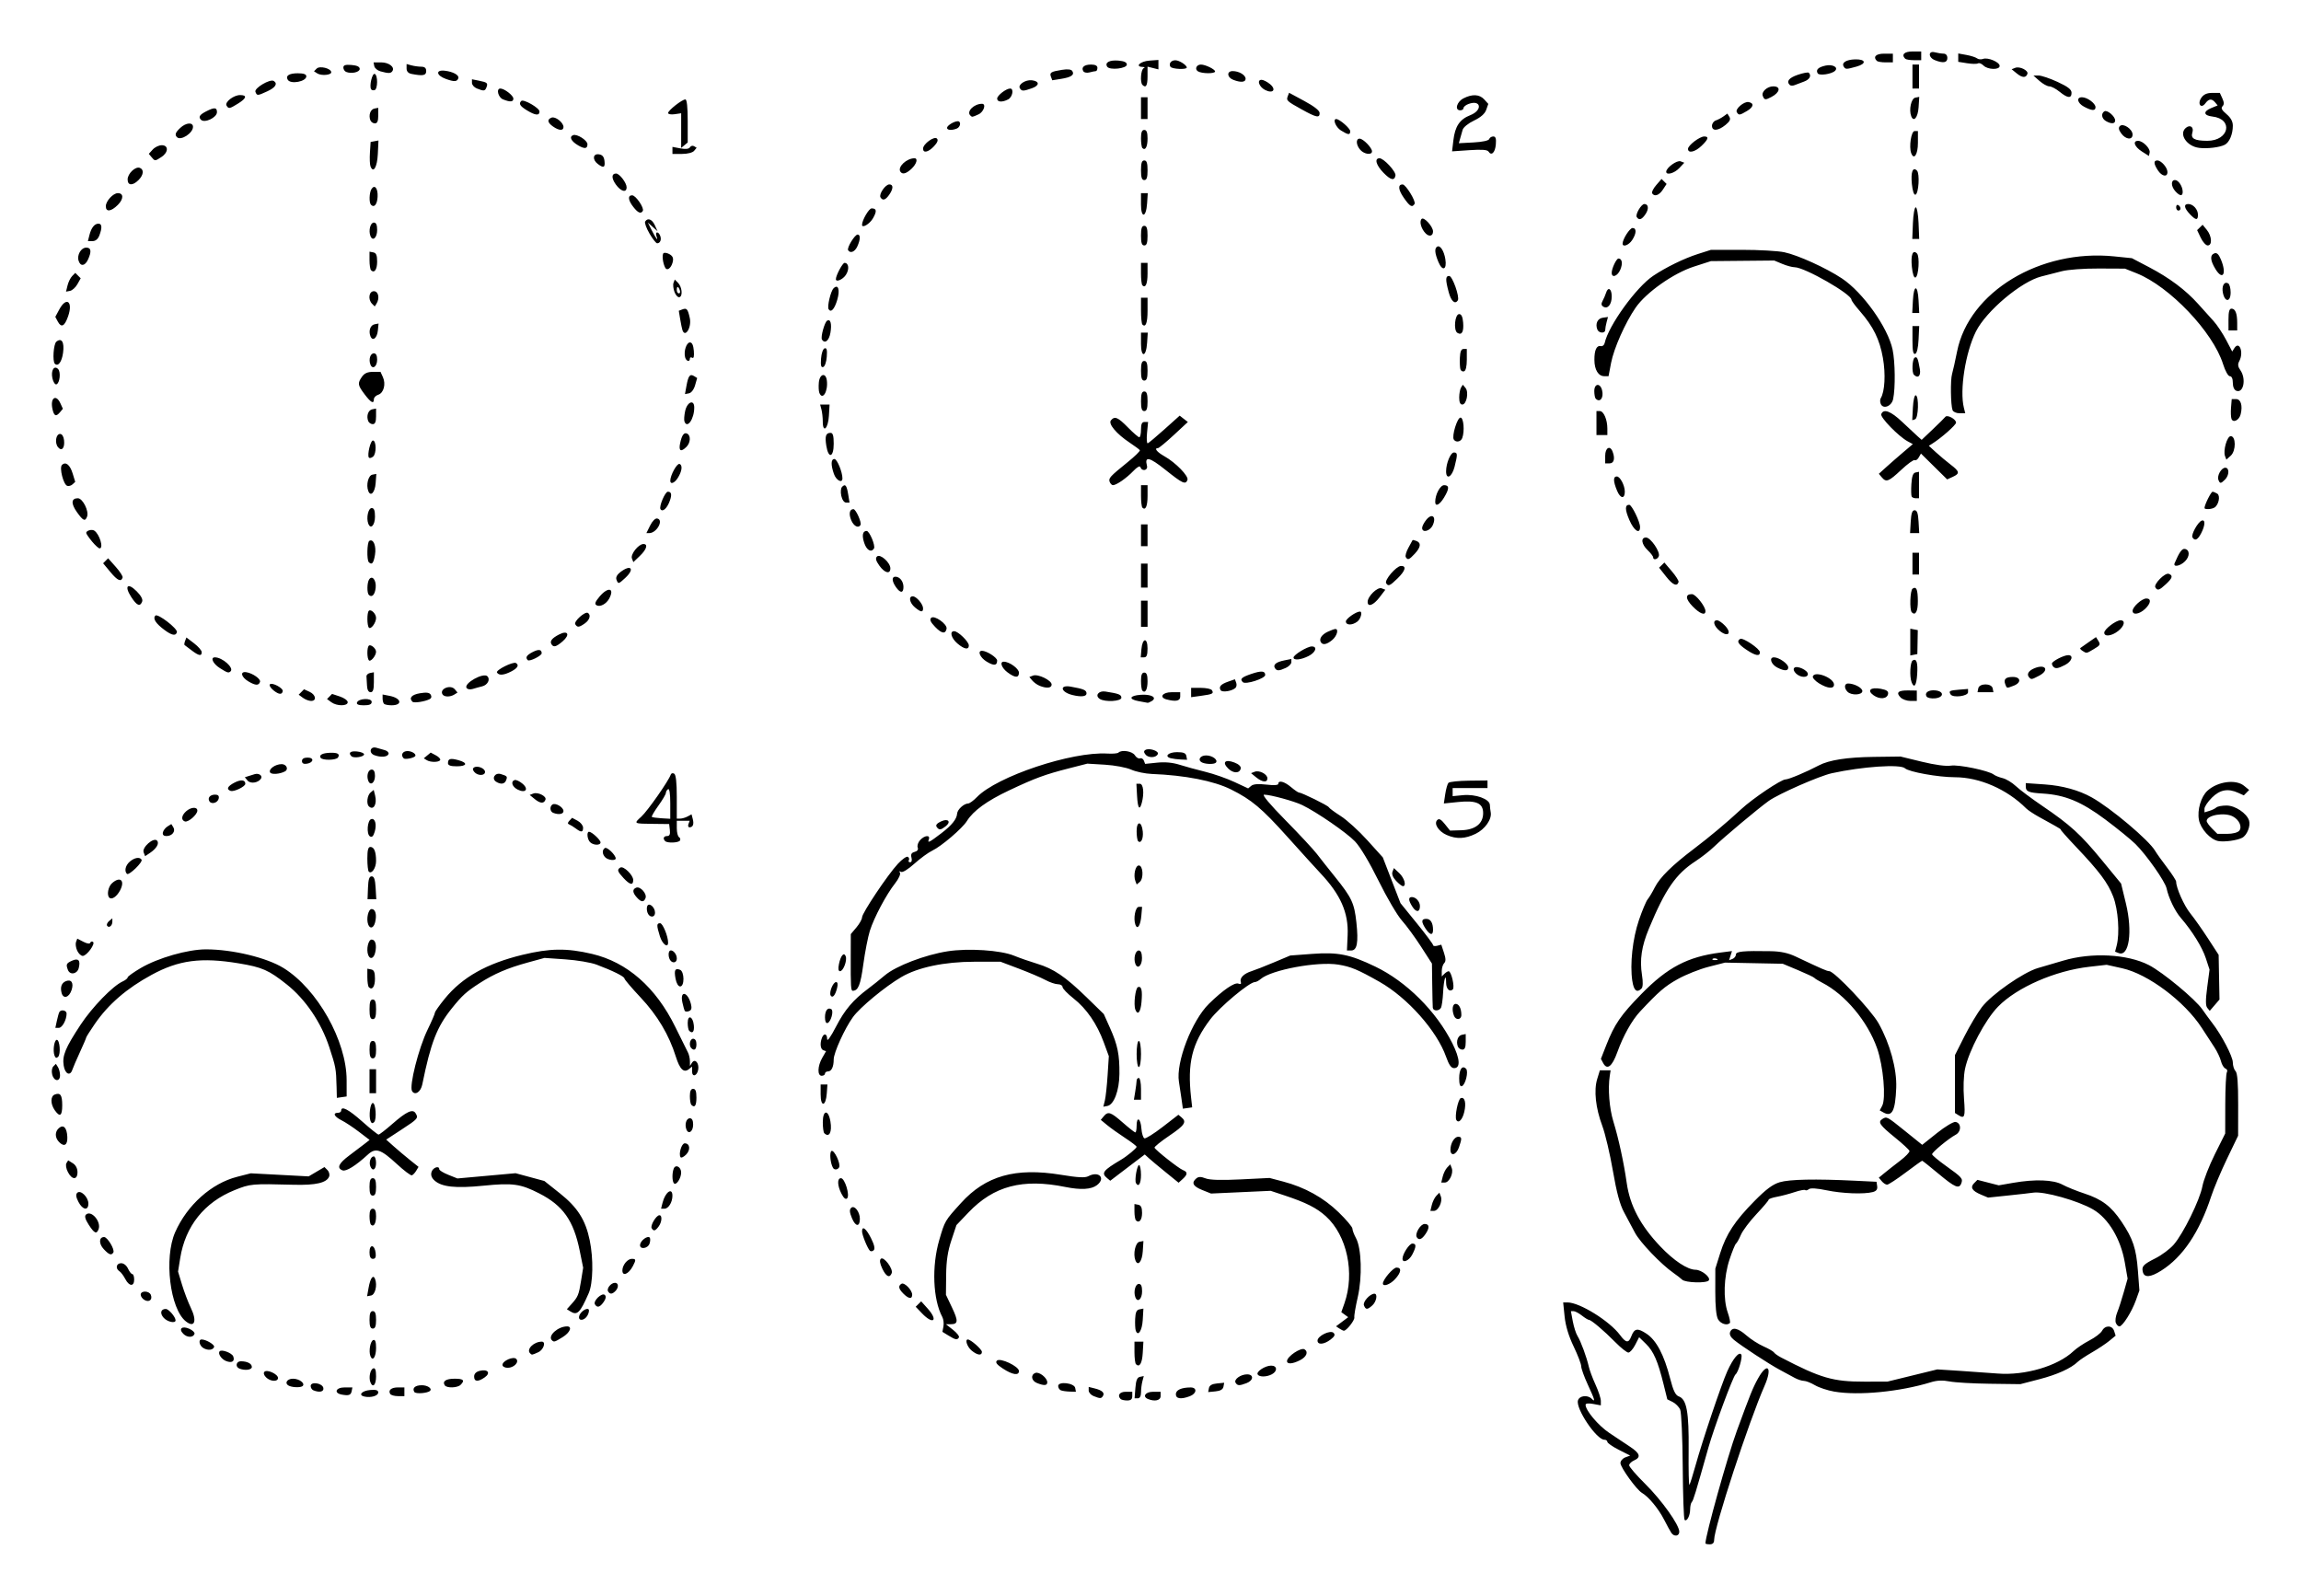 <?xml version="1.0" encoding="UTF-8" standalone="no"?>
<svg
   xmlns:dc="http://purl.org/dc/elements/1.1/"
   xmlns:cc="http://creativecommons.org/ns#"
   xmlns:rdf="http://www.w3.org/1999/02/22-rdf-syntax-ns#"
   xmlns:svg="http://www.w3.org/2000/svg"
   xmlns="http://www.w3.org/2000/svg"
   xmlns:sodipodi="http://sodipodi.sourceforge.net/DTD/sodipodi-0.dtd"
   xmlns:inkscape="http://www.inkscape.org/namespaces/inkscape"
   width="223.487mm"
   height="154.992mm"
   viewBox="0 0 223.487 154.992"
   version="1.1"
   id="svg933"
   inkscape:version="1.0.1 (3bc2e813f5, 2020-09-07)"
   sodipodi:docname="Lutz - Pansies - in 6 steps.svg">
  <defs
     id="defs927" />
  <sodipodi:namedview
     id="base"
     pagecolor="#ffffff"
     bordercolor="#666666"
     borderopacity="1.0"
     inkscape:pageopacity="0.0"
     inkscape:pageshadow="2"
     inkscape:zoom="0.98994949"
     inkscape:cx="428.4499"
     inkscape:cy="288.8979"
     inkscape:document-units="mm"
     inkscape:current-layer="layer1"
     inkscape:document-rotation="0"
     showgrid="false"
     fit-margin-top="5"
     fit-margin-left="5"
     fit-margin-bottom="5"
     fit-margin-right="5"
     inkscape:window-width="1920"
     inkscape:window-height="1013"
     inkscape:window-x="-9"
     inkscape:window-y="-9"
     inkscape:window-maximized="1" />
  <g
     inkscape:label="Warstwa 1"
     inkscape:groupmode="layer"
     id="layer1"
     transform="translate(20.328,-135.269)">
    <path
       style="fill:#000000;stroke-width:0.212"
       d="m 145.314,285.168 c 0,-0.765 2.149,-8.469 3.045,-10.914 1.321,-3.608 1.559,-4.196 2.065,-5.105 0.922,-1.656 1.426,-1.086 0.633,0.715 -1.532,3.481 -4.897,13.76 -4.897,14.96 0,0.295 -0.137,0.436 -0.423,0.436 -0.233,0 -0.423,-0.042 -0.423,-0.093 z m -3.309,-1.019 c -0.102,-0.146 -0.424,-0.731 -0.714,-1.3 -0.531,-1.042 -1.508,-2.222 -2.137,-2.581 -0.521,-0.297 -2.093,-2.474 -2.094,-2.899 -4.2e-4,-0.207 0.213,-0.456 0.473,-0.553 l 0.474,-0.175 -1.109,-0.562 c -0.61,-0.309 -1.109,-0.656 -1.109,-0.77 0,-0.114 -0.132,-0.208 -0.293,-0.208 -0.768,0 -2.808,-3.044 -2.561,-3.822 0.147,-0.464 0.931,-0.556 1.33,-0.157 0.387,0.387 0.312,0.112 -0.381,-1.385 -0.349,-0.755 -0.635,-1.55 -0.635,-1.767 0,-0.217 -0.331,-1.086 -0.736,-1.93 -0.485,-1.013 -0.783,-2.001 -0.876,-2.904 l -0.14,-1.37 h 0.421 c 1.183,0 4.101,1.813 5.107,3.174 0.569,0.769 0.829,0.8 1.085,0.128 0.301,-0.791 0.602,-0.845 1.481,-0.263 0.961,0.636 1.71,2.057 2.297,4.354 0.299,1.171 0.512,1.612 0.834,1.732 0.774,0.286 0.996,1.494 0.961,5.236 -0.018,1.903 0.015,3.412 0.073,3.355 0.058,-0.058 0.325,-0.9 0.594,-1.872 0.664,-2.397 2.511,-7.878 3.088,-9.16 0.557,-1.239 1.155,-1.95 1.36,-1.618 0.144,0.233 -0.29,1.723 -0.561,1.926 -0.231,0.173 -2.091,5.189 -2.627,7.085 -1.283,4.537 -1.475,5.166 -1.62,5.312 -0.086,0.086 -0.158,0.403 -0.16,0.703 -0.004,0.625 -0.327,1.239 -0.541,1.026 -0.079,-0.079 -0.16,-2.41 -0.18,-5.18 -0.02,-2.777 -0.131,-5.255 -0.247,-5.524 -0.116,-0.268 -0.445,-0.603 -0.731,-0.745 l -0.52,-0.257 -0.366,-1.477 c -0.554,-2.236 -0.968,-3.186 -1.703,-3.904 l -0.668,-0.653 -0.383,0.746 c -0.211,0.41 -0.508,0.746 -0.66,0.746 -0.153,0 -0.723,-0.452 -1.268,-1.005 -1.116,-1.132 -2.343,-2.17 -2.567,-2.17 -0.082,0 -0.391,-0.191 -0.687,-0.423 -0.296,-0.233 -0.656,-0.423 -0.8,-0.423 h -0.262 l 0.185,0.991 c 0.102,0.545 0.309,1.188 0.461,1.429 0.317,0.502 0.885,2.047 1.094,2.975 0.078,0.347 0.373,1.136 0.655,1.753 0.282,0.616 0.513,1.319 0.513,1.561 v 0.441 l -0.741,-0.139 c -0.471,-0.088 -0.741,-0.057 -0.741,0.087 0,0.548 1.238,2.015 2.298,2.724 0.637,0.426 1.547,1.031 2.022,1.346 0.975,0.645 1.086,1.024 0.389,1.33 -0.262,0.115 -0.476,0.327 -0.476,0.472 0,0.145 0.699,0.956 1.554,1.802 1.61,1.594 3.314,3.985 3.314,4.65 0,0.436 -0.492,0.511 -0.769,0.117 z M 88.517,271.15 c -0.351,-0.351 -0.103,-0.706 0.494,-0.706 h 0.635 v 0.423 c 0,0.302 -0.141,0.423 -0.494,0.423 -0.272,0 -0.557,-0.064 -0.635,-0.141 z m 2.663,8.5e-4 c -0.581,-0.234 -0.263,-0.706 0.476,-0.706 h 0.741 v 0.423 c 0,0.418 -0.559,0.549 -1.217,0.283 z m -76.106,-0.24 c -0.646,-0.133 -0.265,-0.569 0.557,-0.638 0.567,-0.048 0.777,0.017 0.777,0.24 0,0.323 -0.694,0.53 -1.335,0.398 z m 70.814,-0.05 c -0.262,-0.105 -0.476,-0.348 -0.476,-0.539 v -0.347 l 0.582,0.144 c 0.716,0.177 0.992,0.427 0.805,0.73 -0.166,0.268 -0.269,0.27 -0.911,0.012 z m 4.06,-0.787 c 0.058,-0.747 0.173,-1.025 0.447,-1.08 l 0.368,-0.074 -0.133,0.498 c -0.073,0.274 -0.135,0.76 -0.136,1.08 -0.002,0.37 -0.116,0.582 -0.314,0.582 h -0.311 z m 3.93,0.607 c 0,-0.406 0.533,-0.651 1.429,-0.657 0.658,-0.004 0.611,0.591 -0.067,0.849 -0.86,0.327 -1.362,0.256 -1.362,-0.192 z m -81.015,0.036 c -0.799,-0.151 -0.58,-0.696 0.28,-0.696 h 0.756 l -0.068,0.353 c -0.077,0.399 -0.284,0.472 -0.968,0.343 z m 4.71,-0.061 c -0.223,-0.361 0.103,-0.635 0.753,-0.635 h 0.623 v 0.423 0.423 H 18.326 c -0.342,0 -0.681,-0.095 -0.753,-0.212 z m 2.342,-0.19 c -0.234,-0.378 0.074,-0.656 0.728,-0.656 0.553,0 1.023,0.318 0.8,0.541 -0.237,0.237 -1.398,0.325 -1.527,0.115 z M 157.812,270.425 c -0.635,-0.11 -1.474,-0.389 -1.864,-0.619 -0.39,-0.23 -0.871,-0.419 -1.068,-0.42 -0.197,-6.3e-4 -0.596,-0.13 -0.887,-0.286 -0.291,-0.157 -0.958,-0.517 -1.482,-0.801 -1.065,-0.577 -3.644,-2.262 -4.425,-2.892 -0.325,-0.262 -0.461,-0.535 -0.377,-0.755 0.202,-0.525 0.751,-0.414 1.588,0.321 0.417,0.366 1.164,0.845 1.66,1.064 0.496,0.219 0.955,0.485 1.02,0.591 0.065,0.106 0.379,0.328 0.697,0.493 3.85,2.003 5.029,2.344 8.092,2.34 l 2.223,-0.003 2.422,-0.593 2.422,-0.593 2.128,0.136 c 1.171,0.075 2.85,0.194 3.732,0.265 2.651,0.215 5.844,-0.728 7.366,-2.174 0.306,-0.29 1.005,-0.759 1.554,-1.042 0.549,-0.283 1.1,-0.705 1.225,-0.938 0.299,-0.559 0.992,-0.543 1.173,0.026 l 0.143,0.45 -0.605,0.499 c -0.333,0.274 -1.091,0.779 -1.686,1.122 -0.594,0.343 -1.214,0.752 -1.376,0.91 -0.658,0.639 -2,1.249 -3.744,1.701 l -1.842,0.478 -2.963,-0.038 c -1.63,-0.021 -3.392,-0.123 -3.916,-0.226 -0.653,-0.129 -1.219,-0.105 -1.799,0.074 -3.016,0.931 -7.05,1.321 -9.409,0.911 z M 10.112,270.304 c -0.146,-0.059 -0.265,-0.248 -0.265,-0.421 0,-0.461 1.141,-0.285 1.231,0.19 0.07,0.368 -0.367,0.472 -0.966,0.23 z m 72.602,0 c -0.146,-0.059 -0.265,-0.247 -0.265,-0.419 0,-0.479 1.561,-0.3 1.654,0.189 l 0.07,0.37 -0.598,-0.017 c -0.329,-0.009 -0.717,-0.065 -0.862,-0.123 z m 14.377,-0.215 c 0.05,-0.263 0.297,-0.407 0.778,-0.453 l 0.705,-0.068 -0.073,0.385 c -0.05,0.263 -0.297,0.407 -0.778,0.453 l -0.705,0.068 z M 7.784,269.881 c -0.52,-0.21 -0.278,-0.706 0.345,-0.706 0.61,0 1.203,0.446 0.941,0.707 -0.159,0.159 -0.892,0.158 -1.286,-8.4e-4 z m 15.081,-0.071 c -0.243,-0.392 0.126,-0.635 0.965,-0.635 0.863,0 1.016,0.156 0.58,0.593 -0.308,0.308 -1.363,0.337 -1.545,0.042 z m -7.22,-0.302 c -0.177,-0.461 -0.009,-1.242 0.288,-1.339 0.183,-0.06 0.265,0.18 0.265,0.777 0,0.842 -0.32,1.168 -0.553,0.562 z m 64.74,0.084 c -0.545,-0.219 -0.634,-0.793 -0.151,-0.978 0.368,-0.141 1.156,0.48 1.156,0.912 0,0.324 -0.314,0.344 -1.005,0.066 z m 19.295,-0.025 c -0.195,-0.316 0.49,-0.815 1.119,-0.815 0.668,0 0.631,0.591 -0.054,0.852 -0.701,0.266 -0.881,0.26 -1.064,-0.037 z M 5.51,269.04 c -0.209,-0.209 -0.269,-0.423 -0.153,-0.539 0.255,-0.255 1.316,0.23 1.316,0.602 0,0.395 -0.745,0.355 -1.163,-0.063 z m 20.213,-0.073 c 0,-0.274 0.189,-0.467 0.545,-0.556 0.784,-0.197 1.093,0.207 0.484,0.633 -0.655,0.459 -1.029,0.431 -1.029,-0.077 z m 76.103,-0.201 c -0.169,-0.274 0.723,-0.861 1.308,-0.861 0.594,0 0.64,0.535 0.073,0.839 -0.509,0.273 -1.219,0.284 -1.381,0.022 z m -24.745,-0.574 c -0.601,-0.393 -0.755,-0.598 -0.582,-0.771 0.309,-0.309 2.141,0.555 2.141,1.01 0,0.467 -0.625,0.371 -1.559,-0.24 z m -74.165,-0.004 c -0.416,-0.168 -0.309,-0.706 0.141,-0.706 0.631,0 1.076,0.228 1.076,0.552 0,0.288 -0.673,0.374 -1.217,0.155 z m 25.559,-0.355 c 0,-0.395 1.06,-0.857 1.336,-0.582 0.311,0.311 -0.222,0.866 -0.832,0.866 -0.279,0 -0.503,-0.126 -0.503,-0.284 z m 61.529,-0.065 c -0.08,-0.08 -0.146,-0.606 -0.146,-1.169 v -1.023 h 0.434 0.434 l -0.064,1.095 c -0.06,1.018 -0.314,1.442 -0.659,1.097 z M 1.641,267.464 c -0.471,-0.181 -0.841,-0.743 -0.629,-0.955 0.205,-0.205 1.186,0.166 1.313,0.497 0.181,0.472 -0.121,0.674 -0.684,0.458 z m 103.033,0.002 c 0,-0.449 1.354,-1.359 1.702,-1.144 0.392,0.242 0.197,0.728 -0.421,1.048 -0.729,0.377 -1.281,0.418 -1.281,0.096 z m -89.023,-0.483 c -0.188,-0.489 -0.011,-1.471 0.282,-1.567 0.182,-0.06 0.265,0.178 0.265,0.765 0,0.874 -0.332,1.361 -0.546,0.802 z M 31.155,266.705 c -0.386,-0.386 0.364,-1.129 1.139,-1.129 0.433,0 0.172,0.792 -0.337,1.024 -0.632,0.288 -0.62,0.286 -0.801,0.105 z m 42.88,-0.27 c -0.422,-0.352 -0.665,-1.07 -0.362,-1.07 0.283,0 1.367,0.955 1.367,1.204 0,0.392 -0.446,0.333 -1.005,-0.134 z m -74.613,-0.238 c -0.39,-0.23 -0.512,-0.833 -0.169,-0.833 0.434,0 1.287,0.509 1.215,0.724 -0.106,0.317 -0.605,0.369 -1.046,0.108 z M 107.637,265.476 c 0,-0.458 1.251,-1.062 1.559,-0.753 0.179,0.18 0.106,0.344 -0.289,0.648 -0.632,0.486 -1.27,0.539 -1.27,0.105 z M 33.272,265.435 c -0.423,-0.423 0.589,-1.341 1.479,-1.341 0.533,0 0.287,0.599 -0.428,1.041 -0.787,0.486 -0.847,0.503 -1.051,0.299 z m 38.528,-0.447 -0.595,-0.365 0.099,-0.527 c 0.054,-0.29 0.006,-0.701 -0.109,-0.915 -0.916,-1.712 -1.042,-4.939 -0.292,-7.495 0.547,-1.863 0.536,-1.845 2.108,-3.578 2.404,-2.65 5.291,-3.463 9.718,-2.737 1.65,0.271 2.33,0.305 2.649,0.135 1.017,-0.544 1.722,0.187 0.837,0.868 -0.549,0.422 -1.572,0.481 -3.069,0.178 -4.15,-0.842 -6.947,-0.105 -9.413,2.479 l -1.165,1.221 -0.49,1.473 c -0.357,1.072 -0.496,1.995 -0.511,3.386 l -0.02,1.912 0.586,1.231 c 0.629,1.321 0.606,1.625 -0.122,1.629 l -0.464,0.002 0.69,0.544 c 0.379,0.299 0.636,0.631 0.57,0.738 -0.166,0.268 -0.32,0.24 -1.008,-0.181 z m -74.323,-0.171 c -0.499,-0.499 -0.118,-0.81 0.596,-0.485 0.312,0.142 0.533,0.361 0.491,0.486 -0.126,0.379 -0.708,0.378 -1.087,-0.002 z m 92.502,-0.335 c -0.05,-0.155 -0.074,-0.662 -0.053,-1.126 0.028,-0.627 0.135,-0.863 0.419,-0.917 l 0.382,-0.074 -0.065,1.112 c -0.061,1.049 -0.475,1.657 -0.684,1.005 z m 19.775,-0.184 -0.318,-0.212 0.59,-0.443 0.59,-0.443 -0.334,-0.244 -0.334,-0.244 0.299,-0.846 c 1.039,-2.945 0.259,-6.608 -1.803,-8.471 -0.893,-0.807 -1.926,-1.329 -3.982,-2.011 l -1.376,-0.457 -2.896,0.132 -2.896,0.132 -0.861,-0.345 c -0.893,-0.357 -1.071,-0.708 -0.569,-1.124 0.217,-0.18 0.447,-0.181 0.9,-0.004 0.41,0.161 1.519,0.193 3.41,0.099 l 2.803,-0.139 1.325,0.349 c 2.097,0.552 3.919,1.562 5.384,2.983 0.736,0.714 1.339,1.428 1.34,1.587 6.3e-4,0.159 0.157,0.575 0.347,0.925 0.541,0.995 0.622,3.773 0.168,5.749 -0.21,0.913 -0.358,1.789 -0.328,1.948 0.051,0.273 -0.758,1.303 -1.018,1.296 -0.067,-0.002 -0.265,-0.099 -0.439,-0.216 z m -94.192,-0.839 c 0,-0.611 0.088,-0.847 0.318,-0.847 0.229,0 0.318,0.235 0.318,0.847 0,0.611 -0.088,0.847 -0.318,0.847 -0.229,0 -0.318,-0.235 -0.318,-0.847 z m 169.61,0.286 c -0.074,-0.192 -0.013,-0.644 0.135,-1.005 0.148,-0.361 0.436,-1.248 0.64,-1.972 l 0.372,-1.315 -0.273,-1.572 c -0.396,-2.276 -1.588,-4.272 -3.07,-5.139 -1.462,-0.856 -4.81,-1.797 -5.824,-1.637 -0.223,0.035 -1.301,0.158 -2.395,0.272 l -1.989,0.208 -0.683,-0.286 c -0.872,-0.364 -1.081,-0.709 -0.675,-1.115 l 0.322,-0.322 1.036,0.266 1.036,0.266 1.383,-0.241 c 2.147,-0.374 3.916,-0.309 4.812,0.176 0.423,0.229 1.379,0.616 2.123,0.859 1.7,0.556 2.599,1.238 3.603,2.732 1.116,1.663 1.429,2.6 1.595,4.776 l 0.145,1.905 -0.34,0.953 c -0.399,1.12 -1.296,2.54 -1.603,2.54 -0.118,0 -0.276,-0.157 -0.349,-0.349 z M -2.264,263.618 c -1.555,-1.213 -2.155,-6.176 -1.049,-8.676 1.165,-2.633 3.516,-4.737 6.009,-5.375 l 1.331,-0.341 2.811,0.149 2.811,0.149 0.768,-0.453 0.768,-0.453 0.292,0.292 c 0.161,0.161 0.234,0.443 0.163,0.628 -0.234,0.61 -1.291,0.856 -3.438,0.8 -4.085,-0.108 -4.213,-0.096 -5.757,0.525 -2.923,1.177 -4.77,3.49 -5.27,6.6 l -0.21,1.306 0.389,1.284 c 0.214,0.706 0.598,1.715 0.853,2.243 0.619,1.278 0.37,1.977 -0.471,1.321 z M 146.539,263.407 c -0.175,-0.306 -0.271,-1.27 -0.268,-2.699 l 0.004,-2.223 0.469,-1.493 c 0.587,-1.869 1.425,-3.142 3.351,-5.093 1.112,-1.127 1.757,-1.604 2.44,-1.808 0.947,-0.283 3.46,-0.333 7.279,-0.146 l 2.117,0.103 0.064,0.434 c 0.045,0.303 -0.083,0.473 -0.423,0.564 -0.851,0.228 -2.977,0.147 -4.499,-0.172 -0.937,-0.196 -1.559,-0.235 -1.713,-0.108 -0.133,0.11 -0.291,0.15 -0.352,0.089 -0.061,-0.061 -0.529,0.028 -1.039,0.199 -0.51,0.17 -1.285,0.375 -1.722,0.454 -0.437,0.079 -0.794,0.207 -0.794,0.284 0,0.077 -0.535,0.709 -1.19,1.405 -0.654,0.696 -1.332,1.599 -1.505,2.006 -0.174,0.407 -0.386,0.788 -0.472,0.847 -0.086,0.058 -0.37,0.753 -0.631,1.544 -0.56,1.694 -0.63,3.856 -0.168,5.169 0.172,0.49 0.262,0.943 0.2,1.005 -0.273,0.273 -0.897,0.075 -1.147,-0.363 z M -4.428,263.261 c -0.392,-0.433 -0.292,-0.86 0.2,-0.86 0.285,0 0.952,0.775 0.952,1.105 0,0.324 -0.788,0.157 -1.152,-0.245 z m 40.348,-0.149 c 0.079,-0.399 0.724,-0.867 0.922,-0.668 0.073,0.073 0.027,0.332 -0.103,0.575 -0.281,0.526 -0.918,0.599 -0.819,0.094 z m 33.299,-0.289 -0.61,-0.636 0.267,-0.263 0.267,-0.263 0.621,0.691 c 1.064,1.185 0.558,1.623 -0.545,0.472 z m -34.177,-0.199 -0.312,-0.2 0.439,-0.487 c 0.645,-0.716 0.717,-0.89 0.94,-2.277 l 0.204,-1.264 -0.335,-1.648 c -0.597,-2.942 -1.622,-4.39 -3.944,-5.576 -1.807,-0.923 -2.574,-1.028 -5.399,-0.743 -2.722,0.275 -4.083,0.126 -4.778,-0.521 -0.275,-0.257 -0.363,-0.524 -0.268,-0.822 0.136,-0.428 0.747,-0.635 0.747,-0.253 0,0.104 0.397,0.347 0.881,0.541 l 0.881,0.353 2.825,-0.255 2.825,-0.255 1.398,0.378 1.398,0.378 1.511,1.202 c 1.713,1.363 2.485,2.577 2.895,4.559 0.371,1.79 0.326,4.168 -0.097,5.133 -0.851,1.94 -1.12,2.201 -1.811,1.757 z m 77.105,-0.573 c -0.13,-0.338 0.584,-1.131 1.018,-1.131 0.335,0 0.199,0.771 -0.199,1.131 -0.487,0.44 -0.65,0.44 -0.819,-1.6e-4 z m -74.69,-0.094 c -0.206,-0.333 0.691,-1.185 0.961,-0.914 0.142,0.142 0.103,0.367 -0.115,0.68 -0.361,0.516 -0.627,0.589 -0.846,0.235 z m -43.749,-0.426 c -0.204,-0.115 -0.37,-0.347 -0.37,-0.516 0,-0.414 0.827,-0.393 0.987,0.025 0.178,0.465 -0.171,0.743 -0.617,0.491 z m 96.239,-0.261 c -0.203,-0.529 -0.005,-1.303 0.334,-1.303 0.22,0 0.318,0.221 0.318,0.723 0,0.75 -0.437,1.139 -0.652,0.58 z m -22.526,-0.35 c -0.475,-0.475 -0.532,-0.755 -0.195,-0.963 0.277,-0.171 1.042,0.606 1.042,1.06 0,0.448 -0.341,0.409 -0.847,-0.097 z m -51.951,-0.564 c 0.171,-0.96 0.449,-1.341 0.631,-0.865 0.235,0.613 0.011,1.527 -0.392,1.604 l -0.383,0.073 z m 23.265,0.343 c -0.171,-0.276 0.276,-0.837 0.667,-0.837 0.359,0 0.381,0.461 0.038,0.804 -0.312,0.312 -0.525,0.322 -0.704,0.033 z M -8.161,259.491 c -0.165,-0.32 -0.419,-0.658 -0.565,-0.751 -0.417,-0.266 -0.309,-0.783 0.163,-0.783 0.251,0 0.528,0.219 0.669,0.529 0.133,0.291 0.321,0.529 0.419,0.529 0.098,0 0.178,0.238 0.178,0.529 0,0.706 -0.488,0.676 -0.863,-0.053 z m 122.148,0.436 c 0,-0.382 0.995,-1.545 1.323,-1.546 0.522,-0.002 0.46,0.475 -0.149,1.132 -0.477,0.515 -1.174,0.761 -1.174,0.414 z m 29.06,-0.375 c -0.122,-0.121 -0.495,-0.411 -0.829,-0.643 -1.207,-0.839 -3.255,-2.977 -3.749,-3.913 -0.277,-0.526 -0.758,-1.428 -1.069,-2.005 -0.398,-0.738 -0.717,-1.928 -1.077,-4.022 -0.282,-1.635 -0.743,-3.592 -1.026,-4.349 -0.648,-1.735 -0.834,-3.446 -0.495,-4.551 l 0.259,-0.847 h 0.522 0.522 l -0.082,0.529 c -0.194,1.257 -0.043,3.169 0.35,4.445 0.502,1.628 1.018,4.002 1.295,5.961 0.313,2.209 1.334,4.142 3.26,6.167 1.322,1.391 2.637,2.261 3.429,2.27 0.578,0.006 1.477,0.723 1.289,1.027 -0.185,0.299 -2.287,0.242 -2.601,-0.07 z m -77.681,-1.069 c -0.235,-0.494 -0.284,-0.814 -0.143,-0.954 0.274,-0.274 1.219,0.972 1.057,1.394 -0.195,0.508 -0.542,0.341 -0.914,-0.44 z m 122.438,0.343 c -0.147,-0.563 0.016,-0.741 1.238,-1.358 0.593,-0.299 1.38,-0.888 1.75,-1.309 0.925,-1.054 2.542,-4.34 2.791,-5.675 0.113,-0.605 0.657,-2.005 1.21,-3.111 l 1.004,-2.011 0.007,-2.857 c 0.004,-1.572 0.075,-2.967 0.158,-3.1 0.083,-0.133 0.021,-0.292 -0.138,-0.353 -0.159,-0.061 -0.355,-0.381 -0.435,-0.71 -0.081,-0.33 -0.364,-0.933 -0.63,-1.34 -0.266,-0.407 -0.824,-1.265 -1.24,-1.905 -1.669,-2.57 -5.21,-5.225 -7.712,-5.782 l -1.525,-0.34 -1.685,0.192 c -3.324,0.379 -7.026,1.996 -8.861,3.871 -1.236,1.263 -2.836,4.276 -3.208,6.04 -0.141,0.671 -0.181,1.842 -0.099,2.91 0.137,1.777 0.066,1.976 -0.56,1.58 l -0.318,-0.201 v -2.812 -2.812 l 0.918,-1.82 c 0.505,-1.001 1.267,-2.276 1.693,-2.834 0.947,-1.238 4.042,-3.395 5.457,-3.801 0.568,-0.163 1.668,-0.486 2.443,-0.717 2.758,-0.822 6.243,-0.641 8.327,0.433 1.353,0.697 4.497,3.304 5.186,4.3 0.291,0.421 0.728,1.02 0.971,1.332 0.894,1.148 1.992,3.252 1.992,3.817 0,0.32 0.118,0.699 0.262,0.844 0.185,0.185 0.261,1.154 0.257,3.27 l -0.005,3.008 -1.07,2.223 c -0.588,1.222 -1.282,2.869 -1.542,3.659 -1.156,3.512 -2.763,5.901 -4.86,7.225 -1.024,0.647 -1.631,0.697 -1.775,0.146 z M 40.122,258.644 c 0.009,-0.515 0.501,-1.111 0.916,-1.111 0.412,0 0.425,0.091 0.104,0.702 -0.418,0.794 -1.031,1.04 -1.02,0.409 z m 49.826,-0.968 c -0.242,-0.63 1.8e-4,-1.725 0.398,-1.8 l 0.383,-0.072 -0.065,1.007 c -0.064,0.992 -0.476,1.49 -0.715,0.866 z m 25.944,-0.154 c 0,-0.46 0.658,-1.471 0.958,-1.471 0.397,0 0.395,0.285 -0.011,1.069 -0.309,0.597 -0.947,0.868 -0.947,0.402 z M 15.562,256.88 c 0,-0.81 0.499,-0.737 0.596,0.087 0.047,0.401 -0.03,0.566 -0.265,0.566 -0.229,0 -0.332,-0.201 -0.332,-0.653 z m -25.813,-0.289 c -0.494,-0.526 -0.474,-1.176 0.036,-1.174 0.329,0.002 1.062,1.229 0.895,1.499 -0.189,0.307 -0.409,0.23 -0.931,-0.325 z m 74.411,0.152 c -0.234,-0.232 -0.761,-1.536 -0.761,-1.881 0,-0.58 0.403,-0.272 0.871,0.664 0.319,0.638 0.407,1.026 0.265,1.168 -0.117,0.117 -0.285,0.139 -0.375,0.05 z m -22.314,-0.616 c 0.079,-0.401 0.724,-0.866 0.924,-0.666 0.074,0.074 0.073,0.333 -0.004,0.575 -0.169,0.534 -1.024,0.619 -0.92,0.091 z m 75.432,-0.695 c -0.208,-0.337 0.357,-1.286 0.765,-1.286 0.476,0 0.499,0.385 0.06,1.011 -0.351,0.501 -0.628,0.593 -0.825,0.275 z m -128.986,-1.207 c -0.335,-0.517 -0.425,-0.832 -0.279,-0.978 0.501,-0.501 1.517,0.668 1.231,1.415 -0.192,0.501 -0.409,0.401 -0.952,-0.437 z m 54.675,0.335 c -0.157,-0.255 0.442,-1.261 0.751,-1.261 0.296,0 0.243,0.676 -0.088,1.111 -0.324,0.426 -0.472,0.46 -0.664,0.149 z m -27.27,-0.349 c -0.074,-0.074 -0.135,-0.453 -0.135,-0.841 0,-0.486 0.099,-0.706 0.318,-0.706 0.221,0 0.318,0.222 0.318,0.728 0,0.712 -0.23,1.088 -0.5,0.818 z m 46.73,-0.607 c -0.244,-0.585 -0.266,-0.844 -0.087,-1.021 0.307,-0.302 0.847,0.374 0.847,1.061 0,0.807 -0.415,0.784 -0.76,-0.041 z m 27.575,0.193 c -0.08,-0.08 -0.146,-0.47 -0.146,-0.867 v -0.721 l 0.37,0.071 c 0.266,0.051 0.37,0.274 0.37,0.792 0,0.688 -0.285,1.035 -0.595,0.725 z m 28.738,-1.504 c 0.079,-0.32 0.276,-0.718 0.439,-0.884 l 0.296,-0.302 0.141,0.369 c 0.19,0.496 -0.245,1.4 -0.673,1.4 h -0.345 z m -131.449,-0.289 c -0.24,-0.465 -0.275,-0.726 -0.116,-0.884 0.32,-0.32 1.081,0.418 1.081,1.047 0,0.715 -0.56,0.621 -0.965,-0.163 z m 56.733,0.078 c 0.261,-1.038 0.958,-1.53 0.958,-0.675 0,0.63 -0.384,1.256 -0.771,1.256 h -0.333 z m 17.381,-0.866 c -0.41,-0.793 -0.435,-1.516 -0.052,-1.516 0.374,0 0.883,1.669 0.597,1.955 -0.139,0.139 -0.324,-0.01 -0.545,-0.439 z m -45.844,-0.67 c 0,-0.611 0.088,-0.847 0.318,-0.847 0.229,0 0.318,0.235 0.318,0.847 0,0.611 -0.088,0.847 -0.318,0.847 -0.229,0 -0.318,-0.235 -0.318,-0.847 z m 152.4,-1.27 c -0.836,-0.699 -1.555,-1.27 -1.597,-1.27 -0.042,0 -0.772,0.522 -1.621,1.16 -0.849,0.638 -1.652,1.162 -1.783,1.164 -0.131,0.002 -0.366,-0.15 -0.522,-0.338 l -0.284,-0.342 0.549,-0.452 c 0.302,-0.249 0.985,-0.785 1.519,-1.193 0.534,-0.407 0.943,-0.836 0.91,-0.953 -0.033,-0.116 -0.67,-0.705 -1.415,-1.308 -1.464,-1.185 -1.681,-1.498 -1.232,-1.783 0.439,-0.278 0.427,-0.285 2.214,1.154 l 1.67,1.345 1.438,-1.147 c 0.791,-0.631 1.602,-1.116 1.802,-1.078 0.573,0.109 0.577,0.945 0.006,1.248 -0.681,0.361 -2.288,1.69 -2.288,1.893 0,0.092 0.614,0.606 1.365,1.142 1.547,1.104 1.65,1.222 1.47,1.69 -0.215,0.561 -0.614,0.392 -2.201,-0.933 z m -122.825,0.929 c -0.184,-0.184 -0.201,-0.982 -0.03,-1.428 0.177,-0.461 0.723,-0.178 0.723,0.375 0,0.551 -0.475,1.272 -0.694,1.053 z m 44.868,-0.029 c -0.152,-0.272 0.1,-1.746 0.299,-1.746 0.104,0 0.189,0.429 0.189,0.953 0,0.846 -0.239,1.237 -0.487,0.794 z m 2.897,-1.046 c -0.685,-0.554 -1.424,-1.171 -1.643,-1.371 l -0.398,-0.363 -0.767,0.581 c -0.422,0.319 -1.176,0.894 -1.676,1.276 l -0.909,0.695 -0.308,-0.255 c -0.593,-0.492 -0.401,-0.746 1.362,-1.791 0.589,-0.349 1.505,-1.11 1.505,-1.25 0,-0.072 -0.5,-0.457 -1.111,-0.856 -0.611,-0.399 -1.394,-0.958 -1.74,-1.242 l -0.629,-0.518 0.284,-0.343 c 0.425,-0.512 0.666,-0.433 1.858,0.61 0.599,0.524 1.145,0.953 1.213,0.953 0.069,0 0.125,-0.286 0.125,-0.635 0,-0.966 0.39,-0.758 0.464,0.248 0.036,0.486 0.17,0.918 0.298,0.96 0.128,0.042 0.922,-0.456 1.764,-1.106 l 1.531,-1.183 0.3,0.249 c 0.536,0.445 0.324,0.765 -1.189,1.79 -0.819,0.555 -1.462,1.076 -1.429,1.158 0.097,0.242 2.354,2.02 2.759,2.175 0.475,0.181 0.469,0.423 -0.025,0.87 l -0.395,0.358 z m 26.897,0.411 c 0.079,-0.32 0.276,-0.718 0.439,-0.884 l 0.296,-0.302 0.141,0.369 c 0.19,0.496 -0.245,1.4 -0.673,1.4 h -0.345 z m -133.532,-0.436 c -0.172,-0.332 -0.233,-0.714 -0.14,-0.866 l 0.168,-0.272 0.452,0.282 c 0.284,0.177 0.452,0.499 0.452,0.866 0,0.773 -0.53,0.767 -0.932,-0.011 z m 31.941,-0.79 c -1.563,-1.444 -2.054,-1.6 -2.818,-0.897 -1.163,1.069 -2.102,1.654 -2.446,1.522 -0.589,-0.226 -0.385,-0.673 0.66,-1.452 0.553,-0.412 1.222,-0.919 1.487,-1.127 l 0.481,-0.377 -1.038,-0.792 c -0.571,-0.436 -1.335,-0.94 -1.698,-1.121 -0.697,-0.348 -0.875,-0.721 -0.342,-0.721 0.175,0 0.318,-0.095 0.318,-0.212 0,-0.496 0.707,-0.13 2.045,1.058 0.787,0.699 1.5,1.27 1.585,1.27 0.085,0 0.696,-0.474 1.357,-1.052 1.35,-1.182 1.96,-1.464 2.232,-1.034 0.304,0.48 0.241,0.556 -1.33,1.581 l -1.518,0.991 0.736,0.657 c 0.405,0.361 1.112,0.957 1.571,1.324 l 0.835,0.667 -0.227,0.378 c -0.125,0.208 -0.315,0.408 -0.423,0.444 -0.108,0.036 -0.768,-0.462 -1.467,-1.108 z m -2.569,0.221 c -0.151,-0.395 0.048,-0.953 0.34,-0.953 0.12,0 0.218,0.286 0.218,0.635 0,0.665 -0.349,0.863 -0.558,0.318 z m 44.94,0.159 c -0.259,-0.439 -0.357,-1.508 -0.151,-1.635 0.263,-0.162 0.936,1.28 0.743,1.592 -0.149,0.242 -0.462,0.265 -0.592,0.044 z m -14.809,-1.038 c -0.204,-0.33 0.105,-1.343 0.409,-1.343 0.509,0 0.585,0.642 0.13,1.097 -0.235,0.235 -0.477,0.345 -0.539,0.246 z m 74.779,-0.722 c 0,-0.616 0.381,-1.256 0.748,-1.256 0.371,0 0.383,0.152 0.078,1.027 -0.26,0.747 -0.826,0.904 -0.826,0.229 z m -135.125,-0.733 c -0.432,-0.432 -0.438,-1.027 -0.016,-1.378 0.44,-0.365 0.761,-0.022 0.804,0.861 0.039,0.793 -0.294,1.011 -0.788,0.516 z m 74.306,-0.876 c -0.078,-0.078 -0.141,-0.554 -0.141,-1.058 0,-1.212 0.538,-1.269 0.74,-0.078 0.176,1.043 -0.123,1.612 -0.598,1.137 z m -13.388,-0.358 c -0.192,-0.501 -0.01,-1.088 0.338,-1.088 0.206,0 0.315,0.212 0.315,0.617 0,0.669 -0.452,0.995 -0.653,0.471 z m -30.682,-0.821 c -0.186,-0.485 -0.028,-1.749 0.22,-1.749 0.29,0 0.399,1.591 0.127,1.862 -0.151,0.151 -0.259,0.116 -0.347,-0.114 z m 105.464,-0.097 c -0.184,-0.317 0.164,-2.04 0.43,-2.128 0.394,-0.131 0.544,0.476 0.335,1.357 -0.177,0.747 -0.557,1.13 -0.765,0.771 z m -136.136,-0.958 c -0.425,-0.607 -0.422,-1.354 0.007,-1.518 0.544,-0.209 0.722,0.05 0.722,1.049 0,1.038 -0.228,1.185 -0.729,0.47 z m 177.615,0.225 -0.359,-0.201 0.237,-0.444 c 0.386,-0.721 0.11,-3.865 -0.49,-5.581 -0.916,-2.621 -3.102,-5.234 -5.336,-6.378 -0.359,-0.184 -0.701,-0.394 -0.759,-0.467 -0.058,-0.073 -0.773,-0.411 -1.587,-0.752 l -1.482,-0.62 -2.804,-0.056 -2.804,-0.056 -1.594,0.408 c -0.877,0.224 -2.222,0.759 -2.989,1.188 -1.268,0.709 -1.83,1.193 -3.664,3.15 -0.797,0.85 -1.64,2.358 -2.219,3.969 -0.499,1.387 -0.986,1.759 -1.369,1.043 l -0.22,-0.411 0.516,-1.318 c 0.803,-2.048 1.403,-2.923 3.42,-4.984 2.527,-2.582 4.491,-3.613 7.662,-4.02 l 1.133,-0.146 -0.141,0.445 -0.141,0.445 0.331,-0.127 c 0.182,-0.07 0.331,-0.26 0.331,-0.422 0,-0.31 0.691,-0.377 3.387,-0.329 0.968,0.017 1.689,0.173 2.434,0.526 2.545,1.205 3.023,1.413 3.242,1.413 0.497,0 4.051,3.752 4.786,5.052 1.109,1.962 1.794,4.456 1.723,6.273 -0.088,2.259 -0.405,2.87 -1.245,2.4 z m -16.192,-14.928 c -0.153,-0.061 -0.335,-0.054 -0.406,0.017 -0.07,0.07 0.055,0.12 0.278,0.111 0.247,-0.01 0.297,-0.06 0.128,-0.128 z m -51.992,13.544 c -0.08,-0.559 -0.188,-1.281 -0.241,-1.604 -0.307,-1.876 1.265,-5.954 2.917,-7.569 1.37,-1.34 2.483,-2.102 2.859,-1.958 0.223,0.086 0.299,0.03 0.233,-0.169 -0.127,-0.38 0.305,-0.809 1.046,-1.041 0.32,-0.1 1.297,-0.483 2.17,-0.851 l 1.587,-0.668 2.117,-0.157 c 2.522,-0.187 3.663,0.041 6.138,1.23 3.022,1.451 5.936,4.351 7.489,7.45 0.75,1.497 0.814,2.415 0.168,2.415 -0.275,0 -0.498,-0.316 -0.772,-1.095 -0.89,-2.529 -3.745,-5.744 -6.471,-7.288 -2.097,-1.188 -2.782,-1.474 -3.997,-1.671 -2.026,-0.328 -6.514,0.507 -7.546,1.403 -0.184,0.16 -0.433,0.29 -0.553,0.29 -0.536,0 -3.429,2.42 -4.35,3.638 -1.766,2.337 -2.227,4.222 -1.854,7.58 l 0.106,0.953 -0.451,0.064 -0.451,0.064 z M 46.818,242.575 c -0.078,-0.078 -0.141,-0.459 -0.141,-0.847 0,-0.486 0.099,-0.706 0.318,-0.706 0.229,0 0.318,0.235 0.318,0.847 0,0.794 -0.167,1.033 -0.494,0.706 z m 40.165,-0.42 c 0.081,-0.332 0.201,-1.436 0.266,-2.455 l 0.119,-1.852 -0.485,-1.323 c -0.667,-1.818 -1.673,-3.283 -2.942,-4.282 -0.588,-0.463 -1.07,-0.963 -1.07,-1.111 0,-0.148 -0.201,-0.269 -0.447,-0.269 -0.246,0 -0.794,-0.187 -1.217,-0.415 -0.423,-0.228 -1.579,-0.721 -2.569,-1.095 l -1.799,-0.68 -2.54,0.004 c -2.907,0.005 -5.459,0.54 -7.076,1.486 -1.576,0.922 -4.02,2.942 -4.708,3.892 -0.799,1.103 -1.869,3.457 -1.869,4.113 0,0.712 -0.214,1.162 -0.552,1.162 -0.162,0 -0.295,0.095 -0.295,0.212 0,0.116 -0.143,0.212 -0.318,0.212 -0.438,0 -0.409,-0.94 0.053,-1.744 l 0.37,-0.645 -0.265,-0.093 c -0.283,-0.1 -0.346,-0.658 -0.136,-1.205 0.187,-0.488 0.507,-0.41 0.507,0.124 0,0.272 0.352,-0.224 0.865,-1.217 0.838,-1.625 1.656,-2.589 3.127,-3.687 0.39,-0.291 1.12,-0.874 1.622,-1.297 1.081,-0.909 3.896,-1.985 6.091,-2.328 2.004,-0.314 5.147,-0.106 6.446,0.427 0.553,0.226 1.559,0.577 2.236,0.78 1.604,0.48 2.764,1.266 4.811,3.261 l 1.671,1.629 0.608,1.357 c 0.734,1.637 0.928,2.589 0.91,4.467 -0.015,1.605 -0.531,2.977 -1.164,3.099 l -0.399,0.077 z m -27.606,-0.585 v -0.97 h 0.33 0.33 l -0.065,0.883 c -0.093,1.263 -0.594,1.336 -0.594,0.087 z m 30.556,-0.282 c 0.072,-0.437 0.132,-0.913 0.134,-1.058 0.001,-0.146 0.098,-0.265 0.214,-0.265 0.116,0 0.212,0.476 0.212,1.058 v 1.058 h -0.345 -0.345 z m -77.573,-0.514 c -0.041,-1.693 -0.077,-1.891 -0.707,-3.803 -0.791,-2.4 -2.308,-4.639 -4.119,-6.081 -1.76,-1.401 -2.39,-1.678 -4.672,-2.056 -3.657,-0.606 -5.822,-0.32 -8.467,1.118 -2.424,1.318 -4.21,2.863 -5.518,4.771 -0.458,0.668 -0.832,1.259 -0.832,1.313 0,0.054 -0.276,0.698 -0.613,1.431 -0.337,0.733 -0.668,1.499 -0.734,1.703 -0.212,0.65 -0.706,0.415 -0.838,-0.398 -0.157,-0.966 0.155,-1.722 1.634,-3.968 1.131,-1.717 3.127,-3.774 4.089,-4.212 0.267,-0.122 0.485,-0.296 0.485,-0.389 0,-0.092 0.574,-0.504 1.275,-0.915 1.688,-0.989 4.567,-1.813 6.336,-1.813 2.572,6.3e-4 5.907,0.805 7.539,1.818 3.284,2.038 6.117,7.075 6.121,10.882 l 0.002,1.587 -0.476,0.068 -0.476,0.068 -0.027,-1.126 z m 3.202,-0.491 v -1.164 h 0.318 0.318 v 1.164 1.164 h -0.318 -0.318 z m 4.132,0.959 c -0.298,-0.481 0.635,-4.172 1.506,-5.963 0.392,-0.805 0.712,-1.547 0.712,-1.65 0,-0.103 0.432,-0.717 0.96,-1.365 1.691,-2.076 4.057,-3.412 7.537,-4.255 2.667,-0.646 4.308,-0.669 6.761,-0.093 3.418,0.802 6.206,3.249 8.096,7.105 0.563,1.148 1.11,2.253 1.217,2.455 0.107,0.202 0.196,0.583 0.197,0.847 l 0.003,0.479 0.2,-0.316 c 0.278,-0.44 0.699,0.009 0.606,0.645 -0.094,0.642 -0.6,0.803 -0.6,0.191 v -0.467 l -0.291,0.241 c -0.501,0.416 -0.894,0.047 -1.286,-1.204 -0.662,-2.116 -1.79,-4.009 -3.423,-5.745 -0.859,-0.914 -1.565,-1.743 -1.568,-1.843 -0.006,-0.195 -1.145,-0.761 -2.723,-1.351 -0.537,-0.201 -1.89,-0.429 -3.007,-0.506 l -2.031,-0.141 -1.626,0.446 c -1.968,0.54 -3.279,1.101 -4.684,2.007 -1.285,0.828 -1.696,1.2 -2.685,2.432 -1.465,1.824 -2.051,3.331 -2.88,7.406 -0.15,0.737 -0.711,1.1 -0.993,0.644 z m 101.702,-1.246 c 0,-0.875 0.301,-1.295 0.667,-0.929 0.261,0.261 -0.059,1.579 -0.412,1.696 -0.171,0.057 -0.255,-0.197 -0.255,-0.767 z m -136.654,-0.363 c -0.079,-0.315 -0.032,-0.649 0.111,-0.792 l 0.247,-0.247 0.2,0.316 c 0.11,0.174 0.201,0.53 0.203,0.792 0.004,0.662 -0.591,0.608 -0.76,-0.068 z m 105.327,-1.995 c 0,-0.706 0.094,-1.27 0.212,-1.27 0.118,0 0.212,0.564 0.212,1.27 0,0.706 -0.094,1.27 -0.212,1.27 -0.118,0 -0.212,-0.564 -0.212,-1.27 z m -105.101,0.159 c -0.183,-0.477 -0.031,-1.535 0.221,-1.535 0.292,0 0.399,1.379 0.128,1.65 -0.152,0.152 -0.26,0.117 -0.349,-0.115 z m 30.595,-0.582 c 0,-0.611 0.088,-0.847 0.318,-0.847 0.229,0 0.318,0.235 0.318,0.847 0,0.611 -0.088,0.847 -0.318,0.847 -0.229,0 -0.318,-0.235 -0.318,-0.847 z m 31.256,-0.141 c -0.266,-0.266 -0.141,-0.917 0.176,-0.917 0.198,0 0.318,0.2 0.318,0.529 0,0.514 -0.206,0.676 -0.494,0.388 z m 74.447,-0.164 c -0.192,-0.5 0.004,-1.061 0.397,-1.137 l 0.368,-0.071 v 0.756 c 0,0.538 -0.093,0.756 -0.324,0.756 -0.178,0 -0.377,-0.137 -0.441,-0.305 z m -74.659,-1.529 c -0.078,-0.078 -0.141,-0.419 -0.141,-0.758 0,-0.843 0.509,-0.648 0.595,0.228 0.062,0.629 -0.131,0.854 -0.454,0.531 z m -61.411,-0.97 c 0.081,-0.378 0.19,-0.759 0.241,-0.847 0.165,-0.28 0.703,-0.169 0.703,0.145 0,0.611 -0.422,1.39 -0.752,1.39 h -0.34 z m 74.604,-0.34 c 0,-0.653 0.27,-0.996 0.616,-0.782 0.254,0.157 -0.038,1.23 -0.363,1.338 -0.159,0.053 -0.253,-0.153 -0.253,-0.556 z m -44.238,-0.771 c 0,-0.706 0.082,-0.953 0.318,-0.953 0.235,0 0.318,0.247 0.318,0.953 0,0.706 -0.082,0.953 -0.318,0.953 -0.235,0 -0.318,-0.247 -0.318,-0.953 z m 105.327,0.618 c -0.222,-0.579 -0.14,-1.147 0.166,-1.147 0.324,0 0.552,0.445 0.552,1.076 0,0.489 -0.537,0.542 -0.718,0.071 z m -74.709,-0.468 c -0.048,-0.082 -0.152,-0.45 -0.231,-0.817 -0.259,-1.207 0.528,-1.052 0.833,0.164 0.099,0.395 0.046,0.588 -0.188,0.677 -0.18,0.069 -0.366,0.058 -0.414,-0.024 z m 43.763,-0.125 c -0.187,-0.488 0.004,-2.103 0.259,-2.186 0.341,-0.112 0.44,0.321 0.337,1.474 -0.087,0.976 -0.367,1.31 -0.596,0.712 z m 28.888,-0.183 c -0.014,-0.146 -0.037,-1.169 -0.053,-2.275 l -0.028,-2.011 -1.058,-1.643 c -0.582,-0.904 -1.42,-2.047 -1.862,-2.54 -0.442,-0.493 -1.462,-2.23 -2.266,-3.86 -0.893,-1.809 -1.785,-3.299 -2.291,-3.825 -0.822,-0.855 -3.695,-2.834 -5.117,-3.524 -0.786,-0.382 -3.095,-1.012 -3.708,-1.012 -0.229,0 0.552,0.933 2.082,2.487 1.346,1.368 2.715,2.838 3.042,3.266 0.327,0.428 1.118,1.429 1.759,2.224 1.633,2.027 1.879,2.55 2.082,4.436 0.211,1.958 0.068,2.721 -0.51,2.721 h -0.408 l 0.067,-1.482 c 0.099,-2.173 -0.682,-3.949 -2.651,-6.032 -0.385,-0.407 -1.819,-1.987 -3.186,-3.51 -2.513,-2.8 -3.487,-3.618 -5.5,-4.621 -1.661,-0.828 -4.489,-1.38 -7.675,-1.5 -0.64,-0.024 -1.545,-0.213 -2.011,-0.42 -0.475,-0.211 -1.595,-0.421 -2.553,-0.479 l -1.706,-0.103 -1.786,0.457 c -2.343,0.6 -3.266,0.939 -5.814,2.142 -2.155,1.017 -3.476,1.977 -4.097,2.976 -0.446,0.717 -2.474,2.45 -3.366,2.876 -0.383,0.183 -1.167,0.755 -1.742,1.272 -0.617,0.555 -1.147,0.877 -1.294,0.786 -0.155,-0.096 -0.193,-0.063 -0.099,0.089 0.082,0.133 -0.133,0.601 -0.479,1.038 -0.85,1.075 -2.039,3.313 -2.447,4.606 -0.183,0.582 -0.469,2.048 -0.634,3.258 -0.274,2.006 -0.491,2.549 -1.022,2.56 -0.185,0.004 -0.209,-0.4 -0.199,-3.333 l 0.007,-2.172 0.546,-0.648 c 0.3,-0.357 0.546,-0.797 0.546,-0.978 0,-0.416 2.489,-4.135 3.485,-5.206 0.412,-0.443 0.846,-0.746 0.964,-0.673 0.118,0.073 0.16,0.221 0.093,0.33 -0.067,0.108 -0.01,0.197 0.127,0.197 0.149,0 0.202,-0.179 0.132,-0.447 -0.085,-0.326 -0.003,-0.477 0.305,-0.557 0.27,-0.071 0.377,-0.225 0.299,-0.431 -0.068,-0.176 0.037,-0.497 0.233,-0.713 0.438,-0.484 1.022,-0.528 0.844,-0.064 -0.15,0.391 0.049,0.291 1.245,-0.624 0.996,-0.763 1.472,-1.358 1.506,-1.882 0.026,-0.403 0.652,-0.979 1.076,-0.99 0.14,-0.004 0.521,-0.282 0.847,-0.619 1.952,-2.015 9.222,-4.441 12.672,-4.229 0.508,0.031 0.991,-0.01 1.072,-0.091 0.308,-0.308 1.348,-0.142 1.595,0.254 0.138,0.221 0.365,0.359 0.504,0.305 0.139,-0.053 0.307,0.045 0.374,0.219 l 0.121,0.316 1.164,-0.12 c 0.767,-0.079 1.511,-0.01 2.182,0.204 0.56,0.178 1.684,0.486 2.499,0.685 0.815,0.199 2.085,0.643 2.821,0.987 l 1.34,0.625 0.304,-0.252 c 0.203,-0.168 0.691,-0.207 1.465,-0.116 0.73,0.086 1.161,0.057 1.161,-0.077 0,-0.378 0.585,-0.228 1.231,0.316 0.346,0.291 0.691,0.529 0.766,0.529 0.265,0 2.833,1.262 2.905,1.428 0.04,0.092 0.561,0.478 1.159,0.858 0.598,0.38 1.762,1.438 2.587,2.352 l 1.5,1.661 0.859,2.224 0.859,2.224 1.581,1.947 c 0.87,1.071 1.581,2.026 1.581,2.121 0,0.096 0.18,0.127 0.401,0.069 l 0.401,-0.105 0.257,0.779 c 0.188,0.57 0.194,0.842 0.023,1.014 -0.129,0.129 -0.235,0.473 -0.235,0.764 v 0.529 l 0.254,-0.254 c 0.14,-0.14 0.326,-0.254 0.413,-0.254 0.259,0 0.616,1.553 0.405,1.764 -0.301,0.301 -0.649,-0.046 -0.649,-0.647 0,-1.054 -0.23,-0.316 -0.292,0.938 -0.034,0.694 -0.131,1.372 -0.215,1.508 -0.203,0.329 -0.756,0.316 -0.787,-0.018 z m 75.229,0.022 c -0.174,-0.21 -0.177,-0.746 -0.011,-2.005 l 0.227,-1.718 -0.361,-1.102 c -0.351,-1.073 -1.321,-2.638 -2.438,-3.931 -0.564,-0.653 -1.172,-1.916 -1.374,-2.856 -0.145,-0.673 -1.949,-3.244 -3.017,-4.299 -0.449,-0.444 -1.768,-1.518 -2.933,-2.388 -2.312,-1.728 -3.912,-2.391 -6.081,-2.522 -1.369,-0.082 -1.645,-0.196 -1.645,-0.677 v -0.336 l 1.852,0.128 c 1.709,0.118 3.305,0.559 4.554,1.258 1.866,1.044 5.564,4.163 6.159,5.193 0.133,0.23 0.646,0.949 1.141,1.598 0.495,0.649 0.9,1.277 0.9,1.394 0,0.61 0.768,2.331 1.374,3.08 0.38,0.469 1.155,1.567 1.722,2.44 l 1.031,1.587 0.041,2.171 0.041,2.171 -0.473,0.55 -0.473,0.55 z m -208.407,-1.461 c -0.15,-0.575 0.003,-0.979 0.433,-1.145 0.525,-0.201 0.764,0.188 0.537,0.872 -0.246,0.738 -0.807,0.896 -0.97,0.273 z m 74.699,0.258 c -0.18,-0.291 0.228,-1.306 0.524,-1.306 0.155,0 0.189,0.205 0.096,0.582 -0.173,0.701 -0.441,1.014 -0.621,0.724 z m 77.858,-1.427 c -0.243,-1.621 0.028,-4.096 0.648,-5.911 0.318,-0.931 0.699,-1.836 0.847,-2.011 0.148,-0.175 0.46,-0.699 0.695,-1.164 0.482,-0.956 1.674,-2.132 3.768,-3.717 1.541,-1.166 3.224,-2.576 4.614,-3.865 1.128,-1.046 3.88,-2.895 4.309,-2.895 0.311,0 2.039,-0.726 3.231,-1.358 0.992,-0.526 2.731,-0.797 5.336,-0.831 l 2.602,-0.034 2.068,0.503 c 1.278,0.311 2.355,0.457 2.821,0.381 0.76,-0.123 3.683,0.485 4.171,0.868 0.14,0.11 0.53,0.266 0.867,0.347 0.337,0.081 0.912,0.429 1.278,0.774 0.366,0.345 1.519,1.207 2.562,1.916 2.733,1.856 3.726,2.763 5.806,5.294 l 1.85,2.252 0.469,1.934 c 0.665,2.747 0.308,5.207 -0.699,4.82 l -0.353,-0.136 0.153,-0.587 c 0.313,-1.2 0.149,-3.513 -0.337,-4.768 -0.522,-1.347 -1.325,-2.419 -3.648,-4.868 -0.856,-0.902 -1.508,-1.641 -1.45,-1.641 0.058,-1.4e-4 -0.196,-0.167 -0.564,-0.37 -0.368,-0.204 -1.077,-0.595 -1.574,-0.871 -0.497,-0.275 -1.045,-0.641 -1.216,-0.812 -1.859,-1.859 -4.531,-3.026 -6.928,-3.026 -1.597,0 -4.465,-0.515 -4.842,-0.869 -0.446,-0.42 -4.144,-0.17 -7.101,0.479 -1.22,0.268 -5.172,2.003 -6.138,2.694 -1.01,0.723 -4.382,3.547 -5.292,4.432 -0.407,0.396 -1.221,1.033 -1.808,1.416 -1.924,1.254 -2.941,2.725 -4.535,6.56 -0.708,1.704 -0.904,3.015 -0.67,4.494 0.112,0.71 0.095,1.175 -0.048,1.318 -0.451,0.451 -0.748,0.203 -0.89,-0.747 z m -122.714,0.619 c -0.08,-0.08 -0.146,-0.518 -0.146,-0.972 v -0.827 l 0.37,0.071 c 0.277,0.053 0.37,0.279 0.37,0.897 0,0.779 -0.27,1.156 -0.595,0.831 z m 29.789,-0.826 c -0.157,-0.839 -0.051,-1.054 0.43,-0.87 0.439,0.168 0.456,1.62 0.019,1.62 -0.185,0 -0.364,-0.299 -0.449,-0.751 z m -59.017,-0.854 c -0.206,-0.536 -0.159,-0.642 0.393,-0.893 0.624,-0.284 0.848,-0.043 0.658,0.711 -0.148,0.589 -0.849,0.71 -1.052,0.182 z m 74.885,-0.558 c 0.167,-0.834 0.489,-1.209 0.659,-0.766 0.158,0.411 -0.238,1.448 -0.552,1.448 -0.161,0 -0.197,-0.23 -0.107,-0.681 z m 28.793,-0.026 c -0.2,-0.522 -0.007,-1.303 0.323,-1.303 0.206,0 0.31,0.238 0.318,0.722 0.011,0.748 -0.425,1.143 -0.641,0.581 z M 44.667,228.325 c -0.074,-0.232 -0.072,-0.522 0.005,-0.645 0.198,-0.32 0.736,0.169 0.736,0.669 0,0.529 -0.571,0.51 -0.74,-0.024 z m -29.233,-0.302 c -0.208,-0.541 0.008,-1.5 0.337,-1.5 0.369,0 0.516,0.564 0.335,1.287 -0.142,0.567 -0.494,0.678 -0.672,0.213 z m -28.267,-0.428 c -0.129,-0.284 -0.179,-0.661 -0.111,-0.839 l 0.124,-0.323 0.592,0.307 c 0.355,0.185 0.62,0.223 0.663,0.097 0.039,-0.116 0.16,-0.155 0.268,-0.088 0.267,0.165 -0.606,1.362 -0.993,1.362 -0.169,0 -0.413,-0.232 -0.543,-0.516 z m 56.599,-1.386 c -0.334,-1.07 -0.331,-1.273 0.021,-1.273 0.254,0 0.774,1.261 0.774,1.877 0,0.584 -0.556,0.162 -0.795,-0.603 z m 74.374,-0.737 c -0.449,-0.685 -0.432,-0.96 0.059,-0.96 0.419,0 0.658,0.39 0.658,1.076 0,0.558 -0.307,0.509 -0.716,-0.116 z M -9.927,225.175 c -0.065,-0.105 0.024,-0.309 0.197,-0.453 l 0.315,-0.262 v 0.331 c 0,0.395 -0.345,0.654 -0.512,0.383 z m 25.361,-0.115 c -0.208,-0.541 0.008,-1.5 0.337,-1.5 0.369,0 0.516,0.564 0.335,1.287 -0.142,0.567 -0.494,0.678 -0.672,0.213 z m 74.521,0.038 c -0.229,-0.598 -0.015,-1.749 0.325,-1.749 h 0.318 l -0.071,0.847 c -0.08,0.952 -0.374,1.416 -0.572,0.902 z m -47.405,-1.218 c -0.074,-0.232 -0.072,-0.522 0.005,-0.645 0.198,-0.32 0.736,0.169 0.736,0.669 0,0.529 -0.571,0.51 -0.74,-0.024 z M 116.868,223.354 c -0.412,-0.629 -0.435,-0.958 -0.066,-0.958 0.389,0 0.783,0.442 0.783,0.876 0,0.6 -0.352,0.64 -0.718,0.082 z m -75.344,-0.922 c -0.429,-0.474 -0.447,-0.801 -0.053,-0.952 0.393,-0.151 1.058,0.599 0.899,1.014 -0.165,0.429 -0.419,0.411 -0.846,-0.062 z m -51.235,0.02 c -0.261,-0.261 -0.112,-1.061 0.261,-1.399 0.784,-0.709 1.288,-0.28 0.794,0.676 -0.319,0.618 -0.818,0.959 -1.054,0.723 z m 25.124,-0.956 c 0.032,-0.827 0.125,-1.111 0.361,-1.111 0.234,0 0.334,0.293 0.381,1.111 l 0.064,1.111 H 15.794 15.37 Z m 99.854,-0.677 c -0.308,-0.328 -0.436,-0.651 -0.349,-0.878 l 0.138,-0.36 0.524,0.492 c 0.499,0.469 0.719,1.265 0.349,1.265 -0.096,0 -0.394,-0.233 -0.662,-0.518 z M 40.23,220.546 c -0.595,-0.642 -0.646,-0.81 -0.31,-1.017 0.306,-0.189 1.254,0.726 1.254,1.211 0,0.546 -0.319,0.48 -0.944,-0.193 z m 49.72,0.304 c -0.216,-0.564 -0.008,-1.523 0.331,-1.523 0.419,0 0.49,1.269 0.09,1.601 l -0.296,0.246 z m -97.949,-0.708 c -0.274,-0.274 -0.144,-0.828 0.281,-1.191 0.458,-0.392 0.963,-0.474 1.141,-0.186 0.144,0.233 -1.233,1.567 -1.422,1.378 z m 23.489,-0.217 c -0.077,-0.077 -0.139,-0.647 -0.139,-1.268 0,-0.824 0.08,-1.129 0.295,-1.129 0.366,0 0.552,0.46 0.552,1.367 0,0.681 -0.43,1.307 -0.707,1.03 z m 22.975,-1.381 c -0.311,-0.311 -0.328,-0.733 -0.036,-0.914 0.206,-0.127 1.03,0.669 1.045,1.009 0.011,0.253 -0.73,0.183 -1.009,-0.095 z m -44.843,-0.497 c -0.18,-0.47 0.96,-1.476 1.294,-1.142 0.26,0.26 -0.034,0.777 -0.688,1.211 l -0.462,0.307 z m 43.361,-0.985 c -0.279,-0.279 -0.349,-1.02 -0.095,-1.009 0.273,0.012 1.111,0.79 1.111,1.032 0,0.31 -0.699,0.294 -1.016,-0.023 z m 7.295,-0.099 c -0.247,-0.247 -0.152,-0.494 0.19,-0.494 0.237,0 0.312,-0.166 0.265,-0.582 l -0.067,-0.582 -1.482,-0.017 c -2.007,-0.023 -1.981,-0.008 -1.22,-0.704 0.612,-0.559 2.655,-3.478 2.855,-4.079 0.046,-0.137 0.196,-0.179 0.335,-0.093 0.168,0.104 0.252,0.861 0.252,2.26 v 2.104 h 0.331 c 0.182,0 0.505,-0.093 0.717,-0.207 l 0.386,-0.207 0.119,0.455 c 0.133,0.508 0.015,0.805 -0.319,0.805 -0.122,0 -0.167,-0.143 -0.1,-0.318 l 0.122,-0.318 H 46.036 45.407 v 0.728 c 0,0.401 0.097,0.788 0.215,0.861 0.118,0.073 0.16,0.222 0.093,0.33 -0.139,0.226 -1.225,0.268 -1.437,0.056 z m 0.494,-3.673 c 0,-0.948 -0.078,-1.454 -0.212,-1.372 -0.116,0.072 -0.212,0.233 -0.212,0.358 0,0.125 -0.327,0.681 -0.726,1.237 -0.399,0.556 -0.688,1.048 -0.641,1.095 0.046,0.046 0.468,0.107 0.938,0.135 l 0.853,0.05 z m 45.441,3.676 c -0.08,-0.08 -0.145,-0.518 -0.145,-0.974 0,-1.029 0.496,-0.993 0.598,0.043 0.068,0.697 -0.179,1.204 -0.453,0.93 z m 104.903,-0.011 c -0.764,-0.147 -1.707,-1.184 -1.871,-2.057 -0.18,-0.959 0.206,-2.268 0.836,-2.837 0.992,-0.895 2.742,-1.13 3.543,-0.475 l 0.5,0.408 -0.259,0.263 -0.259,0.263 -0.545,-0.248 c -0.991,-0.452 -1.779,-0.306 -2.557,0.471 -0.396,0.396 -0.72,0.878 -0.72,1.073 v 0.353 l 0.476,-0.144 c 0.262,-0.079 0.567,-0.228 0.677,-0.332 0.111,-0.103 0.556,-0.188 0.989,-0.188 0.844,0 1.964,0.748 2.19,1.463 0.164,0.518 -0.202,1.428 -0.672,1.671 -0.503,0.26 -1.744,0.428 -2.331,0.315 z m 2.045,-1.002 c 0.306,-0.369 0.002,-1.055 -0.615,-1.385 -0.807,-0.432 -2.549,-0.134 -2.549,0.436 0,0.118 0.234,0.448 0.52,0.733 l 0.52,0.52 h 0.936 c 0.555,0 1.039,-0.124 1.188,-0.304 z m -181.562,0.542 c -0.347,-0.218 -0.25,-1.546 0.121,-1.668 0.382,-0.126 0.561,0.508 0.345,1.226 -0.132,0.44 -0.267,0.568 -0.466,0.442 z m 104.596,-0.123 c -0.806,-0.351 -1.285,-1.101 -0.93,-1.456 0.176,-0.176 0.369,-0.073 0.741,0.393 l 0.503,0.631 1.096,-0.033 c 1.35,-0.04 2.119,-0.643 2.119,-1.662 0,-0.968 -0.661,-1.262 -2.427,-1.081 l -1.39,0.142 0.136,-0.906 c 0.075,-0.498 0.215,-0.991 0.31,-1.096 0.096,-0.105 0.988,-0.2 1.984,-0.212 l 1.81,-0.021 2.2e-4,0.37 2.1e-4,0.37 h -1.693 -1.693 v 0.392 0.392 l 1.011,-0.097 c 1.219,-0.117 2.579,0.375 2.603,0.942 0.009,0.21 0.046,0.535 0.083,0.724 0.13,0.668 -0.555,1.646 -1.459,2.084 -1.03,0.499 -1.857,0.535 -2.804,0.123 z M -4.509,216.122 c 0.038,-0.191 0.238,-0.453 0.445,-0.582 l 0.376,-0.234 0.194,0.31 c 0.246,0.395 -0.113,0.854 -0.67,0.854 -0.27,0 -0.389,-0.121 -0.344,-0.348 z m 40.096,-0.392 c -0.22,-0.167 -0.506,-0.342 -0.635,-0.39 -0.166,-0.061 -0.158,-0.168 0.026,-0.363 L 35.239,214.7 l 0.533,0.285 c 0.293,0.157 0.533,0.46 0.533,0.673 0,0.462 -0.179,0.479 -0.718,0.071 z m 35.149,-0.036 c -0.25,-0.25 -0.152,-0.421 0.38,-0.664 0.66,-0.301 0.959,0.07 0.399,0.495 -0.447,0.339 -0.581,0.368 -0.78,0.169 z m -73.113,-0.644 c -0.38,-0.139 -0.326,-0.575 0.122,-0.981 0.465,-0.42 1.095,-0.461 1.095,-0.07 0,0.393 -0.897,1.167 -1.217,1.051 z M 33.395,214.213 c -0.315,-0.127 -0.35,-0.629 -0.057,-0.81 0.299,-0.185 1.063,0.275 1.063,0.64 0,0.303 -0.476,0.383 -1.005,0.17 z m -17.903,-0.636 c -0.252,-0.252 -0.149,-1.07 0.168,-1.333 l 0.309,-0.256 0.137,0.547 c 0.212,0.846 -0.166,1.49 -0.614,1.042 z m 74.617,-1.023 -0.064,-1.164 h 0.33 c 0.348,0 0.446,0.92 0.196,1.852 -0.215,0.802 -0.395,0.534 -0.462,-0.688 z M 0.012,213.095 c -0.204,-0.331 0.065,-0.647 0.55,-0.647 0.291,0 0.404,0.117 0.355,0.368 -0.081,0.422 -0.699,0.612 -0.905,0.279 z m 31.616,-0.201 -0.508,-0.415 0.354,-0.138 c 0.432,-0.168 1.29,0.256 1.18,0.584 -0.136,0.409 -0.499,0.398 -1.026,-0.031 z M 2.069,212.084 c -0.439,-0.157 -0.3,-0.453 0.377,-0.803 0.625,-0.323 1.052,-0.276 1.052,0.116 0,0.27 -1.107,0.802 -1.429,0.687 z m 27.885,-0.127 c -0.542,-0.27 -0.707,-0.79 -0.294,-0.927 0.128,-0.043 0.461,0.109 0.741,0.338 0.662,0.54 0.331,0.977 -0.447,0.59 z m -26.238,-0.878 -0.265,-0.32 0.341,-0.108 c 0.188,-0.06 0.469,-0.147 0.625,-0.195 0.396,-0.12 0.782,0.156 0.605,0.434 -0.268,0.418 -1.025,0.528 -1.306,0.189 z m 11.724,0.023 c -0.192,-0.501 -0.01,-1.088 0.338,-1.088 0.206,0 0.315,0.212 0.315,0.617 0,0.669 -0.452,0.995 -0.653,0.471 z m 12.422,0.094 c -0.484,-0.307 -0.112,-0.921 0.453,-0.747 0.627,0.193 0.658,0.23 0.51,0.614 -0.14,0.364 -0.516,0.416 -0.963,0.133 z m 73.82,-0.426 -0.5,-0.408 0.354,-0.138 c 0.448,-0.175 1.234,0.235 1.234,0.643 0,0.431 -0.494,0.387 -1.088,-0.098 z M 5.912,210.3 c -0.195,-0.316 0.489,-0.815 1.118,-0.815 0.46,0 0.693,0.495 0.33,0.699 -0.476,0.267 -1.313,0.334 -1.448,0.116 z m 19.826,-0.056 c -0.171,-0.206 -0.178,-0.342 -0.024,-0.437 0.337,-0.208 1.067,0.087 1.067,0.432 0,0.39 -0.72,0.393 -1.043,0.005 z m 73.213,-0.344 c -0.604,-0.604 -0.282,-0.911 0.605,-0.576 0.419,0.158 0.661,0.383 0.624,0.578 -0.097,0.501 -0.727,0.5 -1.229,-0.001 z m -75.769,-0.509 c 0,-0.438 0.226,-0.504 1.005,-0.293 0.952,0.258 0.862,0.598 -0.159,0.598 -0.596,0 -0.847,-0.09 -0.847,-0.305 z M 9.001,209.182 c 0,-0.216 0.191,-0.332 0.547,-0.332 0.663,0 0.591,0.497 -0.087,0.597 -0.305,0.045 -0.46,-0.044 -0.46,-0.265 z m 87.471,0.163 c -0.52,-0.21 -0.278,-0.706 0.345,-0.706 0.61,0 1.203,0.446 0.941,0.707 -0.159,0.159 -0.892,0.158 -1.286,-8.5e-4 z m -75.363,-0.252 -0.275,-0.174 0.335,-0.278 0.335,-0.278 0.515,0.275 c 0.283,0.152 0.465,0.356 0.404,0.455 -0.141,0.228 -0.953,0.228 -1.313,-8.5e-4 z m -10.3,-0.228 c -0.17,-0.275 0.2,-0.463 0.949,-0.484 0.715,-0.02 0.949,0.123 0.744,0.456 -0.172,0.278 -1.525,0.3 -1.693,0.029 z m 8.072,0.058 c -0.32,-0.32 -0.115,-0.708 0.373,-0.708 0.455,0 0.925,0.337 0.722,0.517 -0.207,0.183 -0.97,0.316 -1.095,0.191 z m 74.51,-0.009 c -0.674,-0.175 -0.245,-0.593 0.609,-0.593 0.619,0 0.844,0.093 0.897,0.37 l 0.071,0.37 -0.598,-0.025 c -0.329,-0.013 -0.77,-0.069 -0.98,-0.124 z m -79.583,-0.195 c -0.335,-0.335 -0.113,-0.527 0.537,-0.464 0.378,0.036 0.688,0.162 0.688,0.278 0,0.251 -1.007,0.404 -1.225,0.186 z m 2.227,-0.103 c -0.585,-0.217 -0.411,-0.892 0.187,-0.724 0.219,0.062 0.594,0.168 0.833,0.236 0.239,0.068 0.398,0.235 0.353,0.37 -0.099,0.298 -0.737,0.353 -1.373,0.118 z m 74.904,-0.054 c -0.184,-0.222 -0.191,-0.349 -0.022,-0.453 0.35,-0.216 1.311,0.084 1.214,0.379 -0.125,0.381 -0.897,0.429 -1.191,0.074 z m -79.094,-5.095 -0.411,-0.303 0.245,-0.249 0.245,-0.249 0.76,0.251 c 0.418,0.138 0.76,0.386 0.76,0.552 0,0.398 -1.06,0.396 -1.6,-0.002 z m 2.498,0.039 c 0.136,-0.413 1.43,-0.473 1.43,-0.066 0,0.239 -0.212,0.331 -0.758,0.331 -0.512,0 -0.73,-0.086 -0.672,-0.265 z m 2.63,0.123 c -0.078,-0.078 -0.141,-0.313 -0.141,-0.524 v -0.383 l 0.688,0.134 c 1.143,0.222 1.281,0.914 0.182,0.914 -0.323,0 -0.651,-0.064 -0.728,-0.141 z m 2.759,-0.204 c -0.365,-0.365 -0.081,-0.687 0.724,-0.823 0.631,-0.107 0.922,-0.069 1.049,0.137 0.106,0.171 0.074,0.339 -0.079,0.422 -0.458,0.247 -1.542,0.416 -1.694,0.264 z m 70.548,-0.053 c -1.033,-0.183 -0.925,-0.541 0.188,-0.621 1.018,-0.073 1.618,0.261 1.081,0.601 -0.174,0.11 -0.363,0.189 -0.422,0.175 -0.058,-0.014 -0.439,-0.084 -0.847,-0.156 z m -81.187,-0.328 -0.411,-0.303 0.259,-0.263 0.259,-0.263 0.535,0.244 c 0.616,0.281 0.72,0.888 0.152,0.888 -0.211,0 -0.568,-0.136 -0.794,-0.303 z m 77.399,0.11 c -0.504,-0.319 -0.124,-0.823 0.543,-0.72 1.298,0.201 1.551,0.298 1.551,0.6 0,0.356 -1.58,0.446 -2.095,0.12 z m 6.487,0.048 c -0.749,-0.196 -0.406,-0.701 0.476,-0.701 h 0.847 v 0.423 c 0,0.425 -0.421,0.513 -1.323,0.277 z m 71.292,-0.189 c -0.477,-0.477 -0.239,-0.699 0.732,-0.685 l 0.842,0.012 v 0.504 0.504 h -0.62 c -0.341,0 -0.77,-0.151 -0.954,-0.335 z m -2.624,-0.213 c -0.675,-0.476 -0.293,-0.818 0.703,-0.631 0.569,0.107 0.752,0.238 0.702,0.503 -0.093,0.487 -0.803,0.552 -1.405,0.128 z m 5.147,0.118 c -0.231,-0.374 0.205,-0.669 0.878,-0.592 0.851,0.097 0.805,0.685 -0.06,0.769 -0.367,0.036 -0.735,-0.044 -0.818,-0.177 z M 22.653,202.711 c -0.331,-0.536 0.78,-0.992 1.196,-0.491 l 0.259,0.312 -0.304,0.192 c -0.405,0.256 -0.988,0.25 -1.151,-0.013 z m 61.172,0.059 c -1.142,-0.281 -1.284,-1.011 -0.159,-0.812 1.269,0.225 1.535,0.339 1.535,0.662 0,0.303 -0.523,0.36 -1.376,0.15 z m 11.536,-0.241 v -0.452 h 0.94 c 0.517,0 1.003,0.102 1.08,0.226 0.201,0.325 0.074,0.391 -1.031,0.543 l -0.989,0.136 z m 73.764,0.18 c -0.204,-0.33 -0.111,-0.38 0.85,-0.458 l 0.845,-0.068 v 0.318 c 0,0.386 -1.473,0.568 -1.695,0.209 z M 6.228,202.313 c -0.28,-0.227 -0.431,-0.489 -0.338,-0.583 0.21,-0.21 1.297,0.37 1.244,0.664 -0.067,0.371 -0.383,0.343 -0.906,-0.081 z m 152.887,0.144 c -0.348,-0.348 -0.32,-0.804 0.05,-0.804 0.598,0 1.39,0.419 1.39,0.736 0,0.394 -1.064,0.445 -1.439,0.069 z M 15.319,201.864 c -0.017,-0.349 -0.041,-0.753 -0.053,-0.897 -0.012,-0.144 0.146,-0.294 0.349,-0.333 l 0.37,-0.071 v 0.968 c 0,0.719 -0.082,0.968 -0.318,0.968 -0.205,0 -0.329,-0.226 -0.349,-0.635 z m 75.309,0.488 c -0.074,-0.074 -0.135,-0.5 -0.135,-0.947 0,-0.58 0.09,-0.811 0.318,-0.811 0.229,0 0.318,0.234 0.318,0.834 0,0.804 -0.218,1.206 -0.5,0.924 z m 7.601,-0.048 c -0.207,-0.335 0.012,-0.582 0.739,-0.835 l 0.645,-0.225 0.124,0.324 c 0.068,0.178 0.04,0.406 -0.062,0.507 -0.324,0.317 -1.297,0.471 -1.446,0.23 z m 73.584,-0.176 c 0.099,-0.516 1.302,-0.516 1.401,0 l 0.071,0.37 h -0.772 -0.772 z M 24.984,202.08 c -0.278,-0.449 1.639,-1.517 2.027,-1.129 0.305,0.305 0.021,0.852 -0.509,0.979 -0.254,0.061 -0.666,0.174 -0.914,0.252 -0.261,0.082 -0.516,0.038 -0.603,-0.103 z m 55.658,-0.206 c -0.237,-0.096 -0.557,-0.327 -0.712,-0.513 l -0.281,-0.339 0.361,-0.138 c 0.474,-0.182 1.804,0.46 1.804,0.871 0,0.348 -0.486,0.397 -1.172,0.12 z m 75.716,-0.229 c -0.387,-0.236 -0.662,-0.545 -0.612,-0.687 0.202,-0.569 2.056,0.157 2.056,0.805 0,0.438 -0.615,0.388 -1.444,-0.118 z m 18.082,0.094 c -0.192,-0.499 0.034,-0.722 0.731,-0.722 0.79,0 0.842,0.562 0.08,0.852 -0.689,0.262 -0.659,0.267 -0.811,-0.13 z M 3.815,201.46 c -0.725,-0.424 -0.862,-1.009 -0.212,-0.902 0.623,0.103 1.414,0.662 1.323,0.936 -0.125,0.375 -0.427,0.366 -1.111,-0.034 z m 161.524,0.069 c -0.214,-0.559 -0.144,-1.959 0.107,-2.114 0.373,-0.231 0.511,0.207 0.432,1.37 -0.073,1.075 -0.295,1.38 -0.539,0.744 z m -64.958,-0.007 c -0.305,-0.305 -0.133,-0.472 0.827,-0.799 0.965,-0.329 1.349,-0.301 1.349,0.1 0,0.349 -1.912,0.963 -2.176,0.699 z m 76.4,-0.435 c -0.304,-0.304 -0.113,-0.666 0.481,-0.912 1.098,-0.455 1.492,0.189 0.447,0.73 -0.713,0.369 -0.736,0.373 -0.928,0.182 z m -99.254,-0.518 c -0.577,-0.431 -0.787,-1.034 -0.36,-1.034 0.539,0 1.471,0.674 1.471,1.064 0,0.532 -0.372,0.522 -1.111,-0.03 z m 76.572,0.101 c -0.209,-0.209 -0.269,-0.423 -0.153,-0.539 0.255,-0.255 1.316,0.23 1.316,0.602 0,0.395 -0.745,0.355 -1.163,-0.063 z m -126.157,-0.081 c -0.145,-0.234 1.571,-1.092 1.845,-0.922 0.326,0.201 0.161,0.495 -0.456,0.814 -0.725,0.375 -1.201,0.412 -1.389,0.108 z M 1.01,200.147 c -0.658,-0.421 -0.934,-1.034 -0.466,-1.034 0.726,0 1.869,1.014 1.527,1.355 -0.193,0.193 -0.317,0.155 -1.061,-0.321 z m 102.488,0.006 c -0.2,-0.324 0.123,-0.586 0.918,-0.745 l 0.681,-0.136 v 0.31 c 0,0.171 -0.243,0.421 -0.539,0.556 -0.67,0.305 -0.879,0.308 -1.06,0.015 z m 48.802,-0.043 c -0.614,-0.311 -0.84,-0.997 -0.327,-0.997 0.489,0 1.384,0.632 1.384,0.977 0,0.363 -0.366,0.369 -1.056,0.02 z m 26.809,-0.08 c -0.078,-0.078 -0.141,-0.218 -0.141,-0.312 0,-0.221 1.15,-0.817 1.577,-0.817 0.554,0 0.364,0.606 -0.296,0.947 -0.688,0.356 -0.927,0.394 -1.139,0.182 z m -103.608,-0.502 c -0.64,-0.389 -0.924,-1.05 -0.451,-1.05 0.451,0 1.471,0.655 1.471,0.945 0,0.502 -0.315,0.534 -1.02,0.105 z m -59.998,-0.121 c -0.191,-0.191 -0.201,-1.234 -0.014,-1.421 0.18,-0.18 0.707,0.256 0.707,0.583 0,0.383 -0.52,1.011 -0.694,0.838 z m 15.431,-0.02 c -0.258,-0.258 -0.126,-0.478 0.475,-0.789 0.577,-0.299 0.874,-0.257 0.874,0.122 0,0.241 -1.188,0.828 -1.349,0.667 z m 74.374,-0.257 c 0,-0.262 1.339,-1.076 1.771,-1.076 0.584,0 0.383,0.585 -0.322,0.937 -0.741,0.37 -1.449,0.437 -1.449,0.139 z M 90.532,198.335 c 0.094,-1.117 0.595,-1.19 0.595,-0.087 0,0.642 -0.085,0.864 -0.33,0.864 h -0.33 z m -92.245,0.103 c -0.336,-0.255 -0.646,-0.489 -0.69,-0.52 -0.043,-0.032 -0.021,-0.21 0.051,-0.396 l 0.13,-0.339 0.743,0.567 c 0.409,0.312 0.743,0.698 0.743,0.859 0,0.412 -0.271,0.365 -0.977,-0.17 z M 149.279,198.364 c -0.794,-0.539 -0.954,-0.818 -0.598,-1.039 0.266,-0.165 1.925,0.952 1.925,1.296 0,0.425 -0.452,0.337 -1.327,-0.257 z m 15.932,-0.733 v -1.301 l 0.364,0.07 0.364,0.07 -0.021,1.163 -0.021,1.163 -0.343,0.068 -0.343,0.068 z m 16.728,0.855 c -0.171,-0.108 -0.267,-0.233 -0.212,-0.277 0.055,-0.044 0.419,-0.301 0.81,-0.571 l 0.71,-0.491 0.187,0.295 c 0.275,0.434 0.25,0.487 -0.422,0.884 -0.713,0.421 -0.669,0.415 -1.072,0.16 z M 72.659,197.765 c -0.603,-0.519 -0.781,-1.192 -0.315,-1.192 0.38,0 1.427,1.016 1.427,1.384 0,0.454 -0.45,0.376 -1.111,-0.192 z m -39.423,0.078 c -0.186,-0.301 0.04,-0.59 0.742,-0.953 0.859,-0.444 1.093,0.021 0.338,0.67 -0.628,0.54 -0.88,0.606 -1.08,0.283 z m 74.73,-0.193 c -0.201,-0.326 0.074,-0.747 0.669,-1.025 0.312,-0.146 0.644,-0.265 0.737,-0.265 0.349,0 0.152,0.688 -0.307,1.07 -0.524,0.437 -0.916,0.515 -1.099,0.219 z M -4.336,196.465 c -0.871,-0.643 -1.178,-1.125 -0.896,-1.408 0.228,-0.228 2.175,1.272 2.087,1.608 -0.102,0.391 -0.476,0.328 -1.191,-0.2 z m 151.063,0.098 c -0.598,-0.471 -0.755,-1.049 -0.285,-1.049 0.154,0 0.505,0.239 0.78,0.532 0.685,0.729 0.293,1.138 -0.496,0.517 z m 37.323,0.155 c 0,-0.341 1.132,-1.204 1.579,-1.204 0.508,0 0.384,0.559 -0.232,1.043 -0.628,0.494 -1.347,0.58 -1.347,0.161 z m -113.557,-0.567 c -0.444,-0.464 -0.549,-0.704 -0.381,-0.872 0.298,-0.298 1.584,0.609 1.497,1.056 -0.104,0.538 -0.485,0.475 -1.116,-0.184 z m -54.988,0.08 c -0.191,-0.191 -0.202,-1.445 -0.014,-1.633 0.208,-0.208 0.707,0.279 0.707,0.689 0,0.465 -0.497,1.141 -0.694,0.944 z m 20.04,-0.329 c -0.169,-0.273 0.947,-1.277 1.226,-1.104 0.318,0.197 0.174,0.69 -0.299,1.021 -0.563,0.394 -0.726,0.409 -0.927,0.083 z m 54.949,-1.023 v -1.27 h 0.318 0.318 v 1.27 1.27 h -0.318 -0.318 z m 19.897,0.746 c 0,-0.263 0.991,-0.958 1.365,-0.958 0.272,0 0.086,0.718 -0.254,0.975 -0.498,0.378 -1.111,0.368 -1.111,-0.017 z m 33.673,-1.469 c -0.703,-0.725 -0.725,-1.184 -0.058,-1.181 0.364,0.001 1.31,1.194 1.31,1.652 0,0.463 -0.546,0.258 -1.252,-0.471 z m 21.294,0.586 c -0.234,-0.234 -0.167,-2.153 0.08,-2.306 0.371,-0.229 0.498,0.074 0.507,1.214 0.008,0.998 -0.233,1.446 -0.587,1.092 z m 21.444,-0.144 c 0,-0.389 0.904,-1.201 1.337,-1.201 0.505,0 0.442,0.481 -0.133,1.021 -0.546,0.513 -1.203,0.611 -1.203,0.18 z M 68.532,194.256 c -0.517,-0.432 -0.64,-1.07 -0.206,-1.07 0.349,0 1,0.759 1,1.167 0,0.414 -0.213,0.388 -0.794,-0.096 z m -30.928,-0.206 c -0.199,-0.123 -0.124,-0.335 0.295,-0.832 0.829,-0.985 1.499,-0.851 0.942,0.189 -0.283,0.529 -0.901,0.851 -1.237,0.643 z m -45.194,-0.811 c -0.688,-1.07 -0.341,-1.419 0.537,-0.541 0.418,0.418 0.614,0.785 0.533,0.998 -0.204,0.533 -0.52,0.398 -1.07,-0.457 z m 120.096,0.488 c 0,-0.541 0.956,-1.472 1.355,-1.319 l 0.363,0.139 -0.567,0.743 c -0.582,0.763 -1.151,0.979 -1.151,0.437 z m -97.009,-0.678 c -0.194,-0.194 -0.18,-1.175 0.022,-1.493 0.293,-0.461 0.714,0.055 0.642,0.788 -0.067,0.682 -0.367,1.001 -0.664,0.704 z m 51.196,-0.757 c -0.401,-0.573 -0.425,-1.011 -0.054,-1.011 0.424,0 0.783,0.456 0.783,0.995 0,0.616 -0.304,0.623 -0.729,0.016 z m 122.321,0.03 c -0.193,-0.313 0.94,-1.46 1.305,-1.32 0.431,0.165 0.362,0.41 -0.287,1.011 -0.642,0.596 -0.81,0.646 -1.018,0.309 z m -98.52,-1.147 v -1.164 h 0.318 0.318 v 1.164 1.164 h -0.318 -0.318 z m 23.809,0.735 c -0.185,-0.299 0.975,-1.654 1.432,-1.672 0.573,-0.024 0.44,0.469 -0.328,1.213 -0.755,0.732 -0.899,0.792 -1.105,0.459 z m 27.199,-0.634 -0.689,-0.87 0.257,-0.251 0.257,-0.251 0.721,0.847 c 0.397,0.466 0.693,0.936 0.658,1.045 -0.149,0.47 -0.561,0.291 -1.204,-0.52 z m -101.954,0.295 c -0.085,-0.221 0.05,-0.485 0.377,-0.736 1.031,-0.793 1.432,-0.322 0.478,0.562 -0.663,0.615 -0.685,0.619 -0.855,0.174 z m -49.146,-0.734 -0.714,-0.859 0.243,-0.243 0.243,-0.243 0.739,0.831 c 0.407,0.457 0.708,0.925 0.669,1.04 -0.15,0.451 -0.497,0.297 -1.18,-0.526 z M 165.422,190.011 v -1.058 h 0.318 0.318 v 1.058 1.058 h -0.318 -0.318 z m -100.342,0.195 c -0.34,-0.477 -0.401,-0.714 -0.229,-0.886 0.299,-0.299 1.299,0.586 1.299,1.151 0,0.596 -0.555,0.458 -1.07,-0.265 z M 190.889,189.958 c 0.445,-1.05 0.716,-1.427 0.989,-1.376 0.49,0.09 0.498,0.722 0.015,1.204 -0.477,0.477 -1.185,0.598 -1.005,0.172 z M 15.492,189.87 c -0.21,-0.21 -0.171,-1.932 0.047,-2.067 0.396,-0.245 0.699,0.496 0.554,1.354 -0.139,0.822 -0.3,1.013 -0.601,0.713 z m 25.556,-0.365 c -0.154,-0.4 0.643,-1.399 1.116,-1.399 0.472,0 0.314,0.524 -0.348,1.158 l -0.629,0.602 z m 75.162,-0.128 c -0.072,-0.116 0.042,-0.521 0.252,-0.9 0.21,-0.379 0.393,-0.714 0.405,-0.746 0.012,-0.032 0.179,0.002 0.37,0.076 0.486,0.186 0.434,0.609 -0.153,1.241 -0.551,0.594 -0.681,0.643 -0.875,0.329 z m 24.024,0.022 c 0,-0.104 -0.236,-0.414 -0.526,-0.688 -0.614,-0.582 -0.7,-1.24 -0.162,-1.237 0.447,0.003 1.399,1.399 1.239,1.816 -0.125,0.327 -0.551,0.411 -0.551,0.108 z m -76.622,-1.394 c -0.244,-0.739 -0.158,-1.168 0.234,-1.168 0.273,0 0.875,1.439 0.712,1.703 -0.263,0.426 -0.712,0.172 -0.945,-0.534 z m -75.007,-0.151 c -0.308,-0.372 -0.56,-0.743 -0.56,-0.824 0,-0.227 0.54,-0.384 0.781,-0.227 0.516,0.336 0.934,1.727 0.519,1.727 -0.1,0 -0.433,-0.304 -0.741,-0.676 z m 101.887,-0.594 v -1.058 h 0.318 0.318 v 1.058 1.058 h -0.318 -0.318 z m 102.126,0.206 c -0.161,-0.26 0.532,-1.511 0.905,-1.635 0.359,-0.12 0.33,0.473 -0.06,1.228 -0.335,0.647 -0.613,0.781 -0.845,0.407 z M 42.819,186.308 c 0.214,-0.432 0.498,-0.715 0.683,-0.68 0.668,0.125 -0.04,1.42 -0.777,1.42 h -0.273 z m 122.434,-0.371 c 0.047,-0.818 0.148,-1.111 0.381,-1.111 0.234,0 0.334,0.293 0.381,1.111 l 0.064,1.111 h -0.445 -0.445 z m -47.455,0.606 c 0,-0.162 0.184,-0.519 0.408,-0.794 0.554,-0.678 1.003,-0.3 0.626,0.526 -0.266,0.584 -1.034,0.783 -1.034,0.267 z m 20.126,-0.771 c -0.436,-1.013 -0.439,-1.475 -0.01,-1.475 0.247,0 1.051,1.649 1.051,2.156 0,0.752 -0.59,0.366 -1.041,-0.681 z m -122.482,0.359 c -0.214,-0.559 -0.004,-1.517 0.333,-1.517 0.228,0 0.318,0.233 0.318,0.829 0,0.84 -0.422,1.285 -0.651,0.688 z m 46.905,-0.34 c -0.256,-0.617 -0.163,-1.071 0.218,-1.071 0.233,0 0.817,1.303 0.687,1.535 -0.2,0.357 -0.663,0.12 -0.905,-0.463 z m -75.202,-0.78 c -0.593,-0.834 -0.56,-1.349 0.089,-1.349 0.471,0 1.099,1.255 0.894,1.787 -0.189,0.493 -0.381,0.407 -0.983,-0.438 z m 56.676,-0.291 c -0.158,-0.256 0.449,-1.693 0.716,-1.693 0.344,0 0.408,0.266 0.203,0.852 -0.264,0.757 -0.715,1.17 -0.919,0.841 z m 46.808,-0.146 c -0.074,-0.074 -0.135,-0.596 -0.135,-1.158 v -1.023 h 0.318 0.318 v 1.046 c 0,0.988 -0.198,1.438 -0.5,1.136 z m 103.158,0.034 c 0,-0.302 0.635,-1.58 0.783,-1.577 0.093,0.002 0.299,0.085 0.457,0.185 0.317,0.201 0.146,1.073 -0.263,1.343 -0.273,0.18 -0.977,0.216 -0.977,0.049 z m -74.718,-0.597 c 0,-0.716 0.484,-1.619 0.867,-1.619 0.514,0 0.509,0.353 -0.018,1.217 -0.432,0.709 -0.849,0.906 -0.849,0.402 z M 61.384,183.429 c -0.085,-0.385 -0.049,-0.751 0.085,-0.885 0.31,-0.31 0.443,-0.135 0.591,0.774 l 0.124,0.767 h -0.328 c -0.195,0 -0.387,-0.266 -0.472,-0.656 z m 75.353,-0.486 c -0.389,-0.93 -0.399,-1.398 -0.029,-1.398 0.319,0 0.775,0.87 0.775,1.479 0,0.728 -0.427,0.681 -0.745,-0.081 z m 28.612,0.56 c -0.054,-0.087 -0.068,-0.635 -0.032,-1.217 0.048,-0.762 0.16,-1.077 0.403,-1.127 l 0.337,-0.068 v 1.286 1.286 h -0.305 c -0.168,0 -0.349,-0.071 -0.403,-0.159 z m -149.908,-0.547 c -0.229,-0.597 6.35e-4,-1.511 0.399,-1.586 l 0.383,-0.073 -0.066,0.901 c -0.066,0.904 -0.489,1.351 -0.717,0.758 z m -29.243,-0.501 c -0.372,-0.138 -0.779,-1.754 -0.51,-2.024 0.36,-0.36 0.779,-0.029 1.041,0.823 l 0.25,0.814 -0.26,0.242 c -0.143,0.133 -0.377,0.199 -0.521,0.145 z m 101.257,-0.375 c -0.139,-0.361 4.23e-4,-0.515 1.726,-1.912 0.706,-0.571 1.246,-1.098 1.201,-1.172 -0.045,-0.073 -0.491,-0.404 -0.991,-0.736 -1.278,-0.848 -2.1,-1.826 -1.819,-2.164 0.365,-0.44 0.671,-0.313 1.651,0.686 0.514,0.524 1.01,0.953 1.102,0.953 0.092,0 0.168,-0.333 0.168,-0.741 0,-0.543 0.092,-0.741 0.344,-0.741 h 0.344 l -0.102,1.066 c -0.056,0.586 -0.025,1.039 0.07,1.005 0.095,-0.033 0.831,-0.651 1.637,-1.373 l 1.464,-1.313 0.397,0.309 0.397,0.309 -1.367,1.268 c -0.752,0.697 -1.442,1.268 -1.535,1.268 -0.406,0 -0.104,0.381 0.629,0.793 1.091,0.613 2.375,1.932 2.235,2.297 -0.186,0.485 -0.461,0.359 -2.139,-0.98 -1.569,-1.252 -2.047,-1.357 -1.794,-0.393 0.118,0.451 -0.484,0.581 -0.632,0.136 -0.056,-0.167 -0.314,-0.027 -0.706,0.383 -0.65,0.681 -1.632,1.362 -1.963,1.362 -0.108,0 -0.25,-0.14 -0.316,-0.311 z m -42.682,-0.119 c 0,-0.532 0.651,-1.716 0.897,-1.63 0.321,0.112 0.243,0.718 -0.177,1.373 -0.317,0.494 -0.719,0.638 -0.719,0.258 z m 150.366,-0.083 c -0.156,-0.406 0.281,-1.181 0.665,-1.181 0.411,0 0.396,0.73 -0.023,1.149 -0.409,0.409 -0.496,0.414 -0.643,0.032 z M 60.668,181.301 c -0.313,-0.897 -0.293,-1.45 0.052,-1.45 0.254,0 0.774,1.261 0.774,1.877 0,0.517 -0.606,0.204 -0.826,-0.427 z m 101.772,0.326 -0.283,-0.341 0.734,-0.665 c 0.404,-0.366 1.147,-1.014 1.651,-1.441 l 0.917,-0.777 -0.489,-0.262 c -0.889,-0.476 -2.701,-2.335 -2.58,-2.648 0.216,-0.562 0.924,-0.3 2.032,0.751 0.609,0.578 1.284,1.207 1.5,1.398 l 0.393,0.348 1.082,-1.028 c 0.595,-0.565 1.145,-1.109 1.22,-1.209 0.182,-0.238 1.038,0.227 1.038,0.563 0,0.229 -1.452,1.509 -2.333,2.056 l -0.312,0.194 0.696,0.637 c 0.383,0.35 1.026,0.888 1.429,1.196 0.875,0.667 0.907,0.862 0.195,1.186 l -0.538,0.245 -1.273,-1.255 -1.273,-1.255 -0.213,0.375 c -0.117,0.206 -0.294,0.325 -0.394,0.263 -0.099,-0.061 -0.689,0.364 -1.31,0.946 -1.226,1.148 -1.46,1.238 -1.889,0.721 z m -42.314,-0.58 c 0,-0.784 0.436,-1.831 0.762,-1.831 0.359,0 0.366,0.173 0.06,1.388 -0.252,1 -0.822,1.307 -0.822,0.443 z m 15.452,-1.513 c 0,-0.779 0.473,-1.046 0.718,-0.406 0.259,0.676 0.138,1.147 -0.295,1.147 h -0.423 z m -120.085,0.164 c -0.165,-0.267 0.166,-1.645 0.396,-1.645 0.34,0 0.358,1.283 0.021,1.563 -0.17,0.141 -0.358,0.178 -0.417,0.083 z m 180.287,-0.132 c -0.203,-0.53 0.199,-1.936 0.554,-1.936 0.516,0 0.521,1.427 0.007,1.892 l -0.429,0.388 -0.132,-0.344 z M 59.929,178.568 c -0.151,-0.945 -0.049,-1.257 0.413,-1.257 0.225,0 0.305,0.278 0.305,1.058 0,1.34 -0.513,1.482 -0.718,0.199 z m -74.618,0.139 c -0.343,-0.413 -0.211,-1.291 0.195,-1.291 0.192,0 0.345,0.24 0.387,0.608 0.086,0.753 -0.223,1.115 -0.582,0.683 z m 60.419,-0.391 c 0.172,-0.815 0.401,-1.106 0.717,-0.911 0.336,0.208 0.281,0.883 -0.103,1.266 -0.538,0.538 -0.774,0.401 -0.614,-0.355 z m 75.143,-0.36 c -0.211,-0.341 0.338,-2.128 0.653,-2.128 0.306,0 0.416,1.337 0.164,1.994 -0.142,0.369 -0.623,0.448 -0.817,0.134 z m 13.857,-1.598 v -1.164 h 0.323 c 0.379,0 0.736,0.827 0.736,1.707 v 0.621 h -0.529 -0.529 z M 59.586,176.218 c -0.002,-0.388 -0.06,-0.92 -0.131,-1.182 l -0.128,-0.476 h 0.459 0.459 l -0.064,1.095 c -0.073,1.244 -0.591,1.734 -0.596,0.563 z m -44.154,-0.058 c -0.192,-0.5 0.004,-1.061 0.397,-1.137 l 0.368,-0.071 v 0.756 c 0,0.538 -0.094,0.756 -0.324,0.756 -0.178,0 -0.377,-0.137 -0.441,-0.305 z m 30.717,0.041 c -0.051,-0.146 -0.02,-0.597 0.068,-1.004 0.195,-0.904 0.884,-1.175 0.884,-0.348 0,1.122 -0.691,2.103 -0.952,1.352 z M 196.409,175.954 c -0.062,-0.16 -0.082,-0.659 -0.045,-1.108 l 0.067,-0.816 h 0.423 c 0.463,0 0.654,0.638 0.443,1.48 -0.143,0.571 -0.727,0.863 -0.888,0.444 z m -30.945,-1.109 c 0.036,-0.69 0.158,-1.215 0.276,-1.186 0.325,0.081 0.266,2.222 -0.064,2.332 l -0.276,0.092 z m -180.698,0.143 c -0.236,-1.075 0.347,-1.482 0.775,-0.541 l 0.238,0.523 -0.269,0.324 c -0.397,0.478 -0.59,0.398 -0.745,-0.306 z m 184.551,0.121 c -0.185,-0.483 -0.22,-2.939 -0.05,-3.512 0.086,-0.291 0.307,-1.28 0.49,-2.198 1.154,-5.784 8.07,-9.965 15.265,-9.229 l 1.713,0.175 1.666,0.873 c 1.978,1.036 3.552,2.214 4.768,3.57 0.487,0.544 1.161,1.292 1.497,1.662 0.336,0.371 0.881,1.188 1.212,1.817 l 0.601,1.143 0.202,-0.32 c 0.488,-0.774 0.941,0.4 0.483,1.254 -0.166,0.31 -0.139,0.53 0.106,0.88 0.587,0.838 0.306,2.266 -0.393,1.998 -0.208,-0.08 -0.339,-0.379 -0.339,-0.772 0,-0.401 -0.108,-0.642 -0.289,-0.642 -0.164,0 -0.447,-0.503 -0.657,-1.17 -0.984,-3.128 -5.193,-7.55 -8.405,-8.829 l -1.127,-0.449 -2.54,-0.012 c -1.454,-0.007 -2.992,0.106 -3.598,0.264 -0.582,0.152 -1.471,0.38 -1.975,0.506 -1.958,0.489 -5.367,3.356 -6.363,5.35 -1.019,2.041 -1.596,5.705 -1.166,7.415 l 0.131,0.523 h -0.559 c -0.307,0 -0.61,-0.134 -0.673,-0.298 z m -78.824,-0.867 c 0,-0.706 0.082,-0.953 0.318,-0.953 0.235,0 0.318,0.247 0.318,0.953 0,0.706 -0.082,0.953 -0.318,0.953 -0.235,0 -0.318,-0.247 -0.318,-0.953 z m 71.841,0.237 c -0.068,-0.177 -0.066,-0.416 0.005,-0.53 0.397,-0.642 0.489,-2.34 0.214,-3.907 -0.318,-1.808 -0.934,-3.06 -2.245,-4.561 -0.446,-0.511 -0.812,-1.006 -0.812,-1.101 0,-0.551 -4.554,-3.156 -5.516,-3.156 -0.233,0 -0.775,-0.147 -1.204,-0.326 l -0.78,-0.326 -3.075,0.029 -3.075,0.029 -1.668,0.538 c -1.974,0.637 -4.636,2.516 -5.649,3.989 -1.008,1.466 -2.112,3.952 -2.38,5.363 l -0.245,1.287 h -0.404 c -0.588,0 -0.966,-0.619 -0.97,-1.587 -0.004,-0.963 0.216,-1.427 0.632,-1.334 0.157,0.035 0.321,-0.1 0.365,-0.3 0.371,-1.695 3.054,-5.413 4.708,-6.524 1.236,-0.831 2.999,-1.692 4.339,-2.12 l 1.27,-0.405 3.006,-0.003 c 1.653,-0.001 3.511,0.104 4.128,0.235 1.323,0.28 4.064,1.526 5.592,2.541 2.04,1.355 4.468,4.767 4.923,6.916 0.251,1.186 0.279,3.74 0.052,4.805 -0.151,0.71 -0.991,1.021 -1.21,0.448 z m -40.935,-0.607 c 0.002,-0.378 0.082,-0.811 0.177,-0.963 l 0.174,-0.275 0.265,0.319 c 0.335,0.404 0.097,1.606 -0.319,1.606 -0.199,0 -0.3,-0.233 -0.297,-0.688 z M 15.086,173.565 c -0.674,-0.888 -0.701,-1.071 -0.253,-1.71 0.233,-0.332 0.545,-0.47 1.063,-0.47 h 0.733 l 0.234,0.514 c 0.307,0.674 0.076,1.54 -0.455,1.709 -0.233,0.074 -0.423,0.271 -0.423,0.437 0,0.488 -0.277,0.341 -0.9,-0.479 z M 134.66,173.995 c -0.078,-0.078 -0.141,-0.411 -0.141,-0.741 0,-0.754 0.573,-0.816 0.757,-0.083 0.183,0.729 -0.199,1.24 -0.616,0.823 z m -75.41,-0.58 c -0.063,-0.164 -0.084,-0.616 -0.046,-1.005 0.079,-0.828 0.663,-0.987 0.773,-0.21 0.15,1.063 -0.42,2.016 -0.727,1.216 z m -12.901,-0.687 c 0.179,-0.974 0.339,-1.176 0.737,-0.93 l 0.299,0.185 -0.202,0.705 c -0.119,0.415 -0.363,0.736 -0.592,0.78 l -0.39,0.075 z m -61.586,-0.718 c -0.165,-0.752 0.161,-1.292 0.548,-0.905 0.287,0.287 0.172,1.384 -0.156,1.492 -0.135,0.044 -0.311,-0.22 -0.392,-0.587 z m 105.73,-0.731 c 0,-0.706 0.082,-0.953 0.318,-0.953 0.235,0 0.318,0.247 0.318,0.953 0,0.706 -0.082,0.953 -0.318,0.953 -0.235,0 -0.318,-0.247 -0.318,-0.953 z m 75.071,0.388 c -0.221,-0.221 -0.165,-1.512 0.072,-1.659 0.231,-0.143 0.322,0.056 0.504,1.112 0.114,0.658 -0.183,0.94 -0.576,0.547 z m -44.046,-0.529 c -0.05,-0.155 -0.073,-0.663 -0.053,-1.129 0.026,-0.595 0.132,-0.847 0.355,-0.847 h 0.318 v 1.041 c 0,0.644 -0.101,1.074 -0.264,1.129 -0.145,0.049 -0.305,-0.039 -0.355,-0.194 z M 15.65,170.674 c -0.192,-0.501 -0.01,-1.088 0.338,-1.088 0.206,0 0.315,0.212 0.315,0.617 0,0.669 -0.452,0.995 -0.653,0.471 z m 43.767,-0.574 c 0.037,-0.509 0.188,-0.945 0.344,-0.997 0.207,-0.068 0.261,0.141 0.212,0.814 -0.037,0.509 -0.188,0.945 -0.344,0.997 -0.207,0.068 -0.261,-0.141 -0.212,-0.814 z m -74.42,0.494 c -0.24,-0.24 -0.126,-1.91 0.145,-2.135 0.515,-0.428 0.798,0.035 0.655,1.074 -0.123,0.896 -0.485,1.376 -0.8,1.06 z m 61.214,-0.638 c -0.145,-0.583 0.137,-1.429 0.475,-1.429 0.205,0 0.33,0.274 0.375,0.815 0.044,0.537 -0.01,0.767 -0.159,0.675 -0.124,-0.077 -0.226,-0.039 -0.226,0.085 0,0.369 -0.367,0.253 -0.466,-0.146 z m 44.281,-1.305 v -1.076 h 0.329 0.329 l -0.065,0.989 c -0.092,1.412 -0.594,1.486 -0.594,0.087 z m 74.93,-0.318 v -1.393 h 0.328 0.328 l -0.063,1.306 c -0.039,0.809 -0.164,1.339 -0.328,1.393 -0.194,0.064 -0.265,-0.286 -0.265,-1.306 z M 59.504,168.243 c -0.142,-0.23 0.254,-1.675 0.502,-1.828 0.33,-0.204 0.469,0.301 0.323,1.168 -0.131,0.778 -0.547,1.11 -0.825,0.66 z m -43.853,-0.321 c -0.201,-0.523 -0.006,-1.078 0.405,-1.157 l 0.383,-0.074 -0.068,0.69 c -0.073,0.739 -0.516,1.073 -0.72,0.541 z m 105.57,-0.325 c -0.396,-0.245 -0.245,-1.822 0.175,-1.822 0.216,0 0.339,0.262 0.385,0.822 0.074,0.901 -0.13,1.266 -0.56,1 z m -75.274,-0.287 c -0.045,-0.146 -0.142,-0.623 -0.215,-1.061 l -0.132,-0.797 0.337,-0.129 c 0.433,-0.166 0.532,-0.055 0.73,0.824 0.206,0.915 -0.46,1.993 -0.719,1.163 z m 88.866,-0.041 c -0.215,-0.561 0.022,-1.07 0.532,-1.142 l 0.504,-0.071 -0.132,0.495 c -0.073,0.272 -0.134,0.614 -0.135,0.759 -0.004,0.366 -0.625,0.334 -0.768,-0.041 z m 61.302,-0.965 c 0,-0.763 0.082,-1.058 0.295,-1.058 0.369,0 0.552,0.461 0.552,1.393 v 0.724 h -0.423 -0.423 z m -210.826,0.2 -0.246,-0.46 0.386,-0.717 c 0.693,-1.287 1.357,-0.782 0.86,0.654 -0.341,0.984 -0.662,1.152 -0.999,0.523 z M 90.628,166.793 c -0.074,-0.074 -0.135,-0.691 -0.135,-1.37 v -1.235 h 0.318 0.318 v 1.258 c 0,1.175 -0.182,1.665 -0.5,1.347 z m 74.837,-2.34 c 0.082,-1.576 0.468,-1.576 0.55,0 l 0.064,1.217 h -0.339 -0.339 z m -105.314,0.846 c -0.154,-0.25 0.2,-1.746 0.48,-2.026 0.455,-0.455 0.647,0.144 0.359,1.119 -0.269,0.911 -0.61,1.279 -0.839,0.907 z m 75.241,-0.248 c -0.202,-0.125 -0.219,-0.279 -0.061,-0.57 0.119,-0.219 0.267,-0.565 0.33,-0.769 0.195,-0.631 0.551,-0.408 0.551,0.344 0,0.788 -0.39,1.261 -0.82,0.995 z M 15.815,164.779 c -0.425,-0.425 -0.314,-1.226 0.171,-1.226 0.444,0 0.585,0.688 0.25,1.216 l -0.167,0.263 z m 104.566,-1.124 c -0.332,-1.242 -0.322,-1.584 0.046,-1.584 0.312,0 1.037,2.047 0.838,2.367 -0.267,0.431 -0.65,0.092 -0.884,-0.783 z m 75.199,0.088 c -0.151,-0.689 0.121,-1.187 0.515,-0.943 0.127,0.078 0.23,0.47 0.23,0.871 0,0.935 -0.544,0.988 -0.745,0.072 z M 45.188,163.639 c -0.122,-0.321 -0.167,-0.726 -0.099,-0.901 l 0.122,-0.319 0.303,0.303 c 0.395,0.395 0.496,1.287 0.159,1.406 -0.145,0.051 -0.363,-0.169 -0.485,-0.489 z m 0.507,-0.192 c -0.156,-0.407 -0.288,-0.407 -0.288,0 0,0.175 0.092,0.318 0.205,0.318 0.113,0 0.15,-0.143 0.083,-0.318 z m -59.463,-0.455 c 0.081,-0.332 0.284,-0.742 0.45,-0.911 l 0.302,-0.308 0.263,0.263 0.263,0.263 -0.322,0.573 c -0.177,0.315 -0.498,0.607 -0.713,0.648 l -0.391,0.075 z m 104.395,-0.009 c -0.074,-0.074 -0.135,-0.596 -0.135,-1.158 v -1.023 h 0.318 0.318 v 1.046 c 0,0.988 -0.198,1.438 -0.5,1.136 z m -29.769,-0.601 c 0,-0.361 0.65,-1.581 0.843,-1.581 0.412,0 0.481,0.627 0.128,1.166 -0.299,0.456 -0.971,0.743 -0.971,0.415 z m 104.506,-1.202 c -0.117,-1.158 0.09,-1.701 0.493,-1.297 0.288,0.288 0.168,2.236 -0.144,2.339 -0.146,0.048 -0.28,-0.351 -0.35,-1.042 z m -29.153,0.584 c 0,-0.425 0.455,-1.386 0.656,-1.386 0.35,0 0.432,0.475 0.185,1.071 -0.266,0.643 -0.841,0.858 -0.841,0.315 z m 58.636,-0.37 c -0.511,-0.838 -0.544,-1.349 -0.098,-1.52 0.233,-0.089 0.419,0.088 0.635,0.606 0.582,1.394 0.177,2.085 -0.537,0.915 z m -179.14,0.117 c -0.08,-0.08 -0.146,-0.518 -0.146,-0.972 v -0.827 l 0.37,0.071 c 0.277,0.053 0.37,0.279 0.37,0.897 0,0.779 -0.27,1.156 -0.595,0.831 z m 28.584,-0.223 c -0.246,-0.435 -0.347,-1.321 -0.164,-1.434 0.112,-0.069 0.386,-0.012 0.608,0.127 0.302,0.189 0.368,0.388 0.262,0.787 -0.145,0.544 -0.532,0.829 -0.706,0.52 z m 75.089,-0.571 c -0.357,-0.855 -0.396,-1.321 -0.125,-1.489 0.288,-0.178 0.666,0.395 0.798,1.209 0.168,1.036 -0.279,1.221 -0.673,0.28 z M -12.693,160.597 c -0.179,-0.565 0.237,-1.278 0.746,-1.278 0.473,0 0.527,0.371 0.17,1.154 -0.293,0.642 -0.733,0.702 -0.916,0.124 z m 74.739,-1.028 c -0.14,-0.227 0.647,-1.52 0.926,-1.52 0.285,0 0.272,0.49 -0.031,1.154 -0.241,0.529 -0.683,0.709 -0.895,0.365 z m 28.446,-1.414 c 0,-0.706 0.082,-0.953 0.318,-0.953 0.235,0 0.318,0.247 0.318,0.953 0,0.706 -0.082,0.953 -0.318,0.953 -0.235,0 -0.318,-0.247 -0.318,-0.953 z m 46.778,0.773 c 0,-0.43 0.693,-1.514 0.968,-1.514 0.401,0 0.383,0.527 -0.04,1.172 -0.326,0.498 -0.928,0.72 -0.928,0.343 z m 56.154,-0.564 -0.354,-0.743 0.267,-0.262 0.267,-0.262 0.408,0.5 c 0.493,0.604 0.546,1.511 0.087,1.511 -0.177,0 -0.48,-0.334 -0.675,-0.743 z M 42.754,157.95 c -0.305,-0.52 -0.494,-1.044 -0.42,-1.164 0.243,-0.393 0.672,-0.229 0.94,0.36 l 0.263,0.578 -0.47,-0.419 -0.47,-0.419 0.373,0.741 c 0.42,0.834 0.667,1.142 0.466,0.582 -0.166,-0.462 0.184,-0.495 0.361,-0.034 0.142,0.371 -0.003,0.722 -0.299,0.722 -0.105,0 -0.44,-0.426 -0.745,-0.946 z m -54.397,0.154 c 0.179,-0.714 0.494,-1.112 0.879,-1.112 0.343,0 0.372,0.396 0.085,1.15 -0.133,0.349 -0.368,0.543 -0.658,0.543 h -0.452 z m 27.294,0.085 c -0.203,-0.529 -0.005,-1.303 0.334,-1.303 0.22,0 0.318,0.221 0.318,0.723 0,0.751 -0.437,1.139 -0.652,0.58 z M 165.466,156.938 c 0.034,-0.844 0.157,-1.535 0.274,-1.535 0.116,0 0.24,0.691 0.274,1.535 l 0.062,1.535 h -0.336 -0.336 z m -47.32,1.006 c -0.441,-0.441 -0.644,-1.165 -0.397,-1.413 0.227,-0.227 1.107,0.741 1.107,1.217 0,0.443 -0.363,0.544 -0.71,0.196 z m -54.747,-0.839 c 0,-0.449 0.668,-1.596 0.929,-1.596 0.49,0 0.528,0.262 0.137,0.953 -0.312,0.552 -1.066,1.007 -1.066,0.644 z m 75.242,-0.759 c -0.154,-0.249 0.439,-1.261 0.739,-1.261 0.397,0 0.457,0.458 0.127,0.962 -0.365,0.557 -0.646,0.654 -0.866,0.299 z m 53.716,-0.289 c -0.556,-0.587 -0.613,-0.972 -0.144,-0.972 0.467,0 0.937,0.524 0.937,1.043 0,0.568 -0.206,0.549 -0.794,-0.071 z M 90.492,155.104 v -1.076 h 0.329 0.329 l -0.065,0.989 c -0.092,1.412 -0.594,1.486 -0.594,0.087 z m -49.303,0.271 c -0.517,-0.658 -0.567,-1.136 -0.118,-1.136 0.356,0 1.201,1.245 1.032,1.52 -0.188,0.304 -0.463,0.189 -0.914,-0.384 z m -51.239,-0.077 c 0,-0.5 0.71,-1.27 1.171,-1.27 0.569,0 0.568,0.571 -0.003,1.141 -0.658,0.658 -1.168,0.715 -1.168,0.129 z m 201.083,0.093 c 0,-0.181 0.095,-0.271 0.212,-0.199 0.274,0.169 0.274,0.529 0,0.529 -0.116,0 -0.212,-0.148 -0.212,-0.33 z M 15.708,155.161 c -0.205,-0.205 -0.175,-1.182 0.046,-1.531 0.307,-0.485 0.64,-0.061 0.593,0.757 -0.042,0.736 -0.329,1.084 -0.639,0.773 z m 100.299,-0.698 c -0.535,-0.773 -0.577,-1.282 -0.105,-1.282 0.308,0 1.317,1.643 1.162,1.893 -0.236,0.382 -0.459,0.254 -1.057,-0.61 z m -50.814,-0.022 c -0.185,-0.3 0.468,-1.261 0.857,-1.261 0.405,0 0.398,0.419 -0.017,1.011 -0.359,0.513 -0.628,0.593 -0.84,0.249 z m 74.945,-0.399 c -0.067,-0.108 0.112,-0.465 0.396,-0.794 l 0.517,-0.597 0.246,0.242 0.246,0.242 -0.362,0.552 c -0.366,0.559 -0.823,0.714 -1.044,0.355 z m 25.227,-0.907 c -0.117,-1.158 0.09,-1.701 0.493,-1.297 0.288,0.288 0.168,2.236 -0.144,2.339 -0.146,0.048 -0.28,-0.351 -0.35,-1.042 z m 25.596,0.716 c -0.434,-0.479 -0.456,-1.095 -0.04,-1.095 0.34,0 0.748,0.628 0.748,1.15 0,0.441 -0.278,0.419 -0.708,-0.056 z M 39.482,153.183 c -0.435,-0.612 -0.423,-1.06 0.03,-1.06 0.322,0 1.012,0.895 1.02,1.323 0.011,0.577 -0.552,0.436 -1.05,-0.263 z m -47.414,-0.484 c 0,-0.569 0.758,-1.29 1.184,-1.127 0.424,0.163 0.368,0.692 -0.126,1.186 -0.57,0.57 -1.058,0.543 -1.058,-0.059 z m 98.425,-0.894 c 0,-0.706 0.082,-0.953 0.318,-0.953 0.235,0 0.318,0.247 0.318,0.953 0,0.706 -0.082,0.953 -0.318,0.953 -0.235,0 -0.318,-0.247 -0.318,-0.953 z m 23.548,0.24 c -0.722,-0.743 -0.901,-1.404 -0.381,-1.404 0.415,0 1.617,1.301 1.548,1.676 -0.099,0.536 -0.465,0.45 -1.167,-0.272 z m 75.219,-0.232 c -0.416,-0.636 -0.436,-0.96 -0.057,-0.96 0.383,0 0.985,0.689 0.985,1.128 0,0.525 -0.538,0.428 -0.928,-0.168 z m -122.144,0.117 c -0.278,-0.451 0.615,-1.289 1.374,-1.289 0.366,0 0.21,0.553 -0.288,1.021 -0.522,0.49 -0.892,0.581 -1.086,0.268 z m 74.389,0.018 c 0,-0.388 1.046,-1.145 1.397,-1.011 l 0.36,0.138 -0.492,0.524 c -0.469,0.499 -1.265,0.719 -1.265,0.349 z M 15.656,151.426 c -0.065,-0.17 -0.089,-0.772 -0.053,-1.339 l 0.066,-1.03 0.381,-0.072 0.381,-0.072 -0.063,1.324 c -0.061,1.275 -0.437,1.903 -0.711,1.189 z m 22.079,-0.232 c -0.55,-0.417 -0.481,-1.021 0.106,-0.937 0.341,0.048 0.495,0.233 0.543,0.65 0.074,0.641 -0.089,0.713 -0.649,0.287 z m -43.342,-0.662 -0.267,-0.321 0.38,-0.419 c 0.209,-0.231 0.603,-0.419 0.876,-0.419 0.674,0 0.658,0.692 -0.025,1.14 -0.637,0.418 -0.634,0.417 -0.963,0.02 z M 165.303,150.154 c -0.238,-0.621 -0.003,-2.158 0.331,-2.158 h 0.318 v 1.147 c 0,1.119 -0.38,1.712 -0.648,1.012 z m 22.397,-0.175 c -0.72,-0.458 -0.921,-1.031 -0.362,-1.031 0.469,0 1.207,0.749 1.122,1.139 l -0.072,0.33 z M 44.984,149.877 v -0.341 l 0.772,0.145 c 0.512,0.096 0.825,0.059 0.929,-0.109 0.086,-0.14 0.268,-0.186 0.403,-0.102 l 0.246,0.152 -0.248,0.299 c -0.144,0.174 -0.635,0.299 -1.174,0.299 h -0.927 z m 66.814,-0.046 c -0.42,-0.465 -0.46,-1.095 -0.07,-1.095 0.341,0 1.201,0.882 1.201,1.231 0,0.386 -0.739,0.297 -1.131,-0.136 z m 12.445,0.158 c -0.109,-0.176 -0.66,-0.216 -1.846,-0.135 l -1.691,0.116 0.126,-1.067 c 0.162,-1.37 0.614,-2.043 1.643,-2.447 1.226,-0.481 1.049,-1.543 -0.18,-1.086 -0.262,0.097 -0.476,0.275 -0.476,0.396 0,0.12 -0.143,0.218 -0.318,0.218 -0.567,0 -0.35,-0.819 0.307,-1.159 0.855,-0.442 1.564,-0.405 2.027,0.107 l 0.389,0.43 -0.202,0.575 c -0.135,0.383 -0.531,0.731 -1.185,1.042 -0.556,0.264 -1.037,0.655 -1.106,0.9 -0.068,0.239 -0.179,0.629 -0.247,0.867 l -0.123,0.434 1.433,-0.076 c 0.859,-0.045 1.466,-0.177 1.517,-0.328 0.046,-0.139 0.225,-0.252 0.397,-0.252 0.231,0 0.295,0.203 0.247,0.777 -0.067,0.791 -0.43,1.142 -0.711,0.687 z m -54.917,-0.285 c 0,-0.454 1.083,-1.24 1.346,-0.977 0.145,0.145 0.053,0.387 -0.285,0.747 -0.552,0.588 -1.061,0.698 -1.061,0.23 z m 74.295,0.024 c 0,-0.341 1.132,-1.204 1.579,-1.204 0.48,0 0.4,0.273 -0.268,0.913 -0.629,0.603 -1.311,0.754 -1.311,0.291 z M 35.832,149.392 c -0.689,-0.401 -0.905,-0.839 -0.492,-0.997 0.371,-0.142 1.389,0.505 1.389,0.883 0,0.444 -0.272,0.478 -0.897,0.114 z m 54.796,0.256 c -0.074,-0.074 -0.135,-0.5 -0.135,-0.947 0,-0.58 0.09,-0.811 0.318,-0.811 0.229,0 0.318,0.234 0.318,0.834 0,0.804 -0.218,1.206 -0.5,0.924 z m 102.629,-0.019 c -1.205,-0.151 -1.994,-1.35 -1.279,-1.943 0.419,-0.348 0.799,-0.07 0.63,0.46 -0.183,0.578 0.21,0.795 1.443,0.799 2.133,0.007 2.577,-2.122 0.493,-2.36 -0.846,-0.097 -0.907,-0.486 -0.127,-0.81 l 0.646,-0.268 -0.241,-0.29 c -0.324,-0.39 -0.616,-0.366 -0.945,0.08 -0.43,0.582 -0.812,0.059 -0.394,-0.538 0.231,-0.329 0.544,-0.468 1.061,-0.468 h 0.733 l 0.244,0.535 c 0.177,0.389 0.18,0.598 0.011,0.768 -0.169,0.169 -0.064,0.375 0.387,0.754 0.418,0.351 0.619,0.718 0.619,1.124 0,0.838 -0.333,1.626 -0.784,1.858 -0.499,0.256 -1.7,0.4 -2.497,0.3 z M 45.831,147.952 v -1.683 l -0.635,0.093 c -0.349,0.051 -0.635,-0.002 -0.635,-0.117 0,-0.252 1.358,-1.319 1.679,-1.319 0.145,0 0.226,0.751 0.226,2.091 v 2.091 l -0.318,0.264 -0.318,0.264 z m -48.966,0.643 c -0.239,-0.239 -0.16,-0.46 0.322,-0.909 0.552,-0.514 1.23,-0.567 1.23,-0.095 0,0.608 -1.183,1.373 -1.552,1.004 z M 185.702,148.23 c -0.255,-0.352 -0.293,-0.558 -0.13,-0.72 0.314,-0.314 1.229,0.302 1.229,0.827 0,0.56 -0.661,0.495 -1.099,-0.107 z m -75.789,-0.289 c -0.5,-0.31 -0.829,-1.11 -0.456,-1.11 0.313,0 1.356,0.906 1.356,1.179 0,0.39 -0.183,0.375 -0.9,-0.069 z m -76.523,-0.381 c -0.55,-0.385 -0.601,-0.692 -0.145,-0.867 0.368,-0.141 1.156,0.48 1.156,0.912 0,0.379 -0.433,0.36 -1.011,-0.045 z m 38.265,0.125 c 0,-0.223 0.683,-0.642 1.044,-0.642 0.352,0 0.265,0.575 -0.109,0.718 -0.498,0.191 -0.935,0.156 -0.935,-0.076 z m 74.295,-0.194 c 0,-0.219 0.167,-0.455 0.37,-0.523 0.204,-0.068 0.54,-0.246 0.747,-0.395 l 0.376,-0.271 0.197,0.316 c 0.145,0.232 0.045,0.441 -0.376,0.786 -0.715,0.585 -1.314,0.625 -1.314,0.086 z M 15.644,146.949 c -0.192,-0.5 0.004,-1.061 0.397,-1.137 l 0.368,-0.071 v 0.756 c 0,0.538 -0.094,0.756 -0.324,0.756 -0.178,0 -0.377,-0.137 -0.441,-0.305 z m 168.564,0.076 c -0.414,-0.241 -0.489,-0.731 -0.145,-0.944 0.272,-0.168 1.045,0.489 1.045,0.888 0,0.335 -0.38,0.359 -0.9,0.056 z M -0.807,146.902 c -0.268,-0.268 -0.139,-0.484 0.483,-0.806 0.818,-0.423 1.069,-0.407 1.069,0.066 0,0.523 -1.198,1.094 -1.552,0.74 z m 91.299,-1.129 v -1.058 h 0.318 0.318 v 1.058 1.058 h -0.318 -0.318 z m 74.809,0.779 c -0.242,-0.63 1.8e-4,-1.725 0.398,-1.8 l 0.383,-0.072 -0.065,1.007 c -0.064,0.992 -0.476,1.49 -0.715,0.866 z m -91.39,-0.073 c -0.386,-0.386 0.364,-1.129 1.139,-1.129 0.433,0 0.172,0.792 -0.337,1.024 -0.632,0.288 -0.62,0.286 -0.801,0.105 z m 32.204,-0.576 c -1.464,-0.812 -1.527,-0.872 -1.367,-1.291 l 0.128,-0.333 1.482,0.8 c 0.959,0.518 1.484,0.931 1.486,1.17 0.005,0.502 -0.315,0.438 -1.729,-0.347 z m -75.261,0.084 c -0.675,-0.412 -0.819,-0.647 -0.556,-0.91 0.216,-0.216 1.773,0.678 1.773,1.018 0,0.427 -0.397,0.392 -1.217,-0.108 z m 117.507,0.175 c -0.187,-0.303 0.707,-1.066 1.149,-0.98 0.553,0.107 0.486,0.484 -0.153,0.862 -0.73,0.431 -0.798,0.439 -0.996,0.118 z m 33.729,-0.529 c -0.653,-0.344 -0.782,-0.918 -0.206,-0.918 0.512,0 1.317,0.59 1.317,0.965 0,0.373 -0.343,0.359 -1.111,-0.046 z M 1.677,145.527 c -0.205,-0.332 0.682,-1.024 1.315,-1.024 0.708,0 0.63,0.312 -0.207,0.829 -0.827,0.511 -0.904,0.525 -1.107,0.195 z m 26.85,-0.607 c -0.475,-0.191 -0.686,-1.052 -0.257,-1.052 0.39,0 1.263,0.675 1.263,0.977 0,0.332 -0.31,0.355 -1.005,0.075 z m 47.995,-0.075 c 0,-0.302 0.873,-0.977 1.263,-0.977 0.384,0 0.235,0.823 -0.19,1.051 -0.574,0.307 -1.072,0.273 -1.072,-0.074 z M 150.882,144.578 c -0.151,-0.393 0.435,-0.922 1.021,-0.922 0.761,0 0.662,0.587 -0.173,1.027 -0.606,0.319 -0.69,0.309 -0.849,-0.105 z m 28.828,-0.399 c -0.349,-0.286 -0.796,-0.521 -0.994,-0.522 -0.197,-5.7e-4 -0.626,-0.236 -0.953,-0.524 l -0.594,-0.522 0.495,-0.007 c 0.272,-0.004 1.106,0.276 1.852,0.621 1.017,0.471 1.357,0.736 1.357,1.058 0,0.568 -0.386,0.533 -1.164,-0.106 z m -175.23,0.007 c -0.135,-0.353 1.419,-1.276 1.777,-1.055 0.41,0.254 0.175,0.639 -0.611,1.001 -0.977,0.45 -1.013,0.451 -1.166,0.054 z m 98.077,-0.173 c -0.589,-0.294 -0.84,-0.992 -0.356,-0.992 0.17,0 0.534,0.184 0.809,0.408 0.654,0.534 0.317,0.968 -0.453,0.584 z m -86.844,-0.081 c -0.186,-0.316 0.109,-1.565 0.351,-1.484 0.315,0.105 0.31,1.467 -0.006,1.573 -0.135,0.045 -0.29,0.005 -0.345,-0.088 z m 10.274,-0.071 c -0.262,-0.105 -0.476,-0.349 -0.476,-0.542 v -0.351 l 0.672,0.135 c 0.818,0.164 0.896,0.233 0.736,0.65 -0.141,0.368 -0.255,0.381 -0.932,0.108 z m 52.738,-0.025 c -0.211,-0.342 0.551,-0.845 1.167,-0.771 0.766,0.092 0.763,0.511 -0.005,0.779 -0.847,0.295 -0.975,0.294 -1.162,-0.008 z m 86.697,-1.132 v -1.164 h 0.318 0.318 v 1.164 1.164 h -0.318 -0.318 z m -74.789,0.811 c -0.248,-0.248 -0.151,-1.513 0.123,-1.624 0.152,-0.061 0.099,-0.114 -0.123,-0.123 -0.761,-0.033 -0.198,-0.547 0.669,-0.611 l 0.883,-0.065 v 0.458 0.458 l -0.529,-0.133 -0.529,-0.133 v 0.957 c 0,0.892 -0.157,1.152 -0.494,0.815 z m 62.872,0.007 c -0.354,-0.354 -0.083,-0.694 0.788,-0.991 0.515,-0.175 0.991,-0.264 1.058,-0.196 0.285,0.285 0.083,0.66 -0.46,0.856 -0.32,0.116 -0.73,0.271 -0.911,0.345 -0.181,0.074 -0.395,0.068 -0.476,-0.014 z M 7.625,143.021 c -0.243,-0.393 0.126,-0.635 0.965,-0.635 0.572,0 0.834,0.093 0.834,0.295 0,0.51 -1.517,0.797 -1.799,0.34 z m 15.346,-0.089 c -0.927,-0.333 -1.01,-0.893 -0.118,-0.796 0.81,0.087 1.434,0.428 1.335,0.728 -0.117,0.35 -0.392,0.366 -1.217,0.069 z m 76.465,0.082 c -0.601,-0.242 -0.629,-0.84 -0.039,-0.84 0.616,0 1.256,0.381 1.256,0.748 0,0.345 -0.494,0.382 -1.217,0.092 z M 81.749,142.732 c -0.158,-0.413 -0.01,-0.507 1.064,-0.679 0.566,-0.09 0.905,-0.051 1.009,0.117 0.229,0.371 -0.098,0.6 -1.077,0.756 l -0.868,0.139 z m 93.813,-0.324 -0.508,-0.415 0.354,-0.138 c 0.432,-0.168 1.29,0.256 1.18,0.584 -0.136,0.409 -0.499,0.398 -1.026,-0.031 z m -165.077,-0.012 -0.316,-0.205 0.262,-0.262 c 0.293,-0.293 1.388,-0.022 1.414,0.35 0.02,0.287 -0.967,0.371 -1.36,0.117 z m 9.153,0.051 c -0.309,-0.059 -0.476,-0.244 -0.476,-0.525 v -0.433 l 0.476,0.128 c 0.262,0.07 0.691,0.129 0.953,0.131 0.334,0.002 0.476,0.129 0.476,0.426 0,0.431 -0.308,0.49 -1.429,0.274 z M 156.222,142.398 c -0.214,-0.346 0.041,-0.601 0.757,-0.758 0.696,-0.153 1.279,0.172 0.919,0.512 -0.335,0.316 -1.524,0.491 -1.675,0.246 z M 13.287,142.251 c -0.146,-0.061 -0.265,-0.252 -0.265,-0.424 0,-0.232 0.205,-0.296 0.794,-0.247 0.535,0.044 0.794,0.169 0.794,0.383 0,0.322 -0.818,0.5 -1.323,0.288 z m 3.335,-0.054 c -0.29,-0.081 -0.559,-0.309 -0.598,-0.508 l -0.07,-0.361 h 0.73 c 0.754,0 1.346,0.449 1.106,0.837 -0.151,0.244 -0.383,0.251 -1.169,0.032 z m 68.273,-0.004 c -0.234,-0.378 0.079,-0.653 0.742,-0.653 0.412,0 0.623,0.107 0.623,0.318 0,0.175 -0.071,0.319 -0.159,0.32 -0.087,0.002 -0.362,0.058 -0.611,0.124 -0.249,0.067 -0.516,0.018 -0.595,-0.109 z m 11.127,0.002 c -0.338,-0.214 -0.14,-0.655 0.294,-0.655 0.428,0 1.373,0.461 1.373,0.669 0,0.234 -1.294,0.223 -1.668,-0.014 z m -8.814,-0.451 c -0.25,-0.405 0.222,-0.66 1.088,-0.589 0.559,0.046 0.822,0.169 0.822,0.385 0,0.392 -1.682,0.572 -1.909,0.204 z m 6.143,0.007 c -0.188,-0.304 0.071,-0.636 0.489,-0.628 0.375,0.007 1.099,0.471 1.099,0.705 0,0.223 -1.446,0.153 -1.587,-0.076 z m 65.394,-0.018 c -0.229,-0.37 0.238,-0.669 1.086,-0.697 1.067,-0.035 1.168,0.42 0.156,0.701 -1.005,0.279 -1.067,0.279 -1.242,-0.004 z m 13.575,-0.101 c -0.182,-0.182 -0.421,-0.275 -0.531,-0.207 -0.11,0.068 -0.587,0.062 -1.06,-0.014 l -0.86,-0.137 v -0.406 -0.406 l 0.794,0.143 c 0.437,0.079 0.901,0.228 1.032,0.331 0.131,0.103 0.394,0.128 0.586,0.054 0.46,-0.176 1.611,0.31 1.611,0.681 0,0.405 -1.155,0.377 -1.571,-0.039 z m -10.353,-0.445 c -0.399,-0.399 -0.093,-0.706 0.706,-0.706 h 0.847 v 0.423 0.423 h -0.706 c -0.388,0 -0.769,-0.064 -0.847,-0.141 z m 5.627,-0.077 c -0.651,-0.262 -0.651,-0.936 0,-0.762 0.262,0.07 0.643,0.129 0.847,0.131 0.228,0.002 0.37,0.165 0.37,0.426 0,0.459 -0.412,0.529 -1.217,0.205 z m -2.875,-0.135 c -0.399,-0.399 -0.093,-0.706 0.706,-0.706 h 0.847 v 0.423 0.423 h -0.706 c -0.388,0 -0.769,-0.064 -0.847,-0.141 z"
       id="path2147"
       sodipodi:nodetypes="sssssssssscscssssssssscsssssssssssssscsssscsscsssssscssssscsssssssssssscssscscsccsssscscssccsscscscsssssssscssscscccscsssscscsssssssscccccssssscssssccssccsssssssccsssscsscscsscccssccssssssssscssccsssssssscssccsssssssssssssscccssssssssssssssssssssssssssssssssssssccscssssssscsscsccsscccssccssccsssccccccssscccsssscsscssscscsssssssscsssscsscccssssscsssssscccccssssscssscccssssccsssssssssssssccsssscssccscccssccsscssssssscccccsssscsssssssscssccsssssssssssccssssssssssssssssssssssssscccsssscssssssscssssccsssssscssscscccsssssssssccsssccsssssscsssssssssssssscsssssssscsscccssccsssssssssssssssssssssccssssscsscsssssssscssssssssssscsscscsssssscsscsssccssssssssssscsscssssscssssssscssssscssscsscssscssssssssscssssssssscsscssssssssssssssssssssssssssssssssssssssssssssssccssssscccssssscsssccccssssssccsssssssssssscssssssssssscccsssssssscssssssccssssssscsssssssssscssscsccccsscsssscccscssssssssssssscsscccccccccccccccsssscssccssscssscsscssssccsscssscsssssssssssssssssssssscscssccsssssssscssssssssssssssssssssssssssscsssssssssssccsssssscsssssssssscscssssssscssssscsscssccccsscscsssssscccssscssscsssssssssscssssscscssssssscccccssssssssssssssssssscssssssscsscsssssscssssssssssscscssccsssssssssssssssssscssssssssscsscsssssssscssccsscsssssssscssscssscssccsssssssssssscccssscsssssssssscsssssssssscssccssscsssssscsscccscscsccssscccsssccscsssccsssssssssscccsssccsssssscsscsssssscsccssscssscccccccsccsccsscsssssscssssssssssssssssssscssccssscssssccssscssssscssscssssssssssssccssccsssscsscccssccsssssssscssccccccssccscssssssscssccccssssssssssssssccccssccssssssscssssssssscssccscccssssssssscsssscccssssscsssssssscsssssssccsssccsscssscsscccssccssccssssssssssscsssscscccccssscsscssssssssssssssssssssscssccsssssssssssssssssssscscssccsssssssssssssssssssssssssssssscsssscssssssscccccccccssscssssssssssssssssssssssssssssssssssssssssscccccccccsscssscssssscsssssssssssssssssssscsssssssssssssssscccccccccscssscccsssscssscccssscccccccccssssssssssssssssscsssscssssscssssssssssscccccccccsssssssscsssscccssssscssccssssssssssssssssscscccscsccssssssssssscssscssccscscccssscccsccssscssssssssssscscscccssssssscssssssssssssssssscsscsssscsssscssscccssssssssssscsssssscsccccssssssssssssssssccsscccccscccsccccssccscssssccssssscscssscsssssscsssscsssssscsccsssscssssssssccssssscccssscsscsssccsssscccccsscssscsssssssssssssssscsccssscsssssssssssssscsssssssssssssssssssscsssccccsscccccssscsssssscssssscssscssscsccsccssscccsscssscscccscsscccssssscsssccssscssssssssssssscsssssssssscccsccscscccscssssssssssssssssscsccsccssssssssssssssssssssssscssccccccssscssscccsssssssssscsssssssscccssssssssssssssssssccccsscsssssssssscsssssssssssssssscscccscsssscssccssssssssssssssssssssssssssssscsscscccsccscssccsssccsscssssccscccsscssccsssscscssssssscssssccsscccsssssssssssscsssccsscsscsssscssssscccccsssccccssssssssscssccssssssssssssscscsscccssccssssscsscccccccccccssccsssssssscscssssssssssssssssssssssssssssssscssccssccssssssssscscccsscsssccsccccccccccccscscccccsccssssssssssscssccssssssccscsccssscscssssscscsssssscssscsscsssscssccccssccscsssccscccsscccssccccscsccsscccsssscsssscccss" />
  </g>
</svg>
